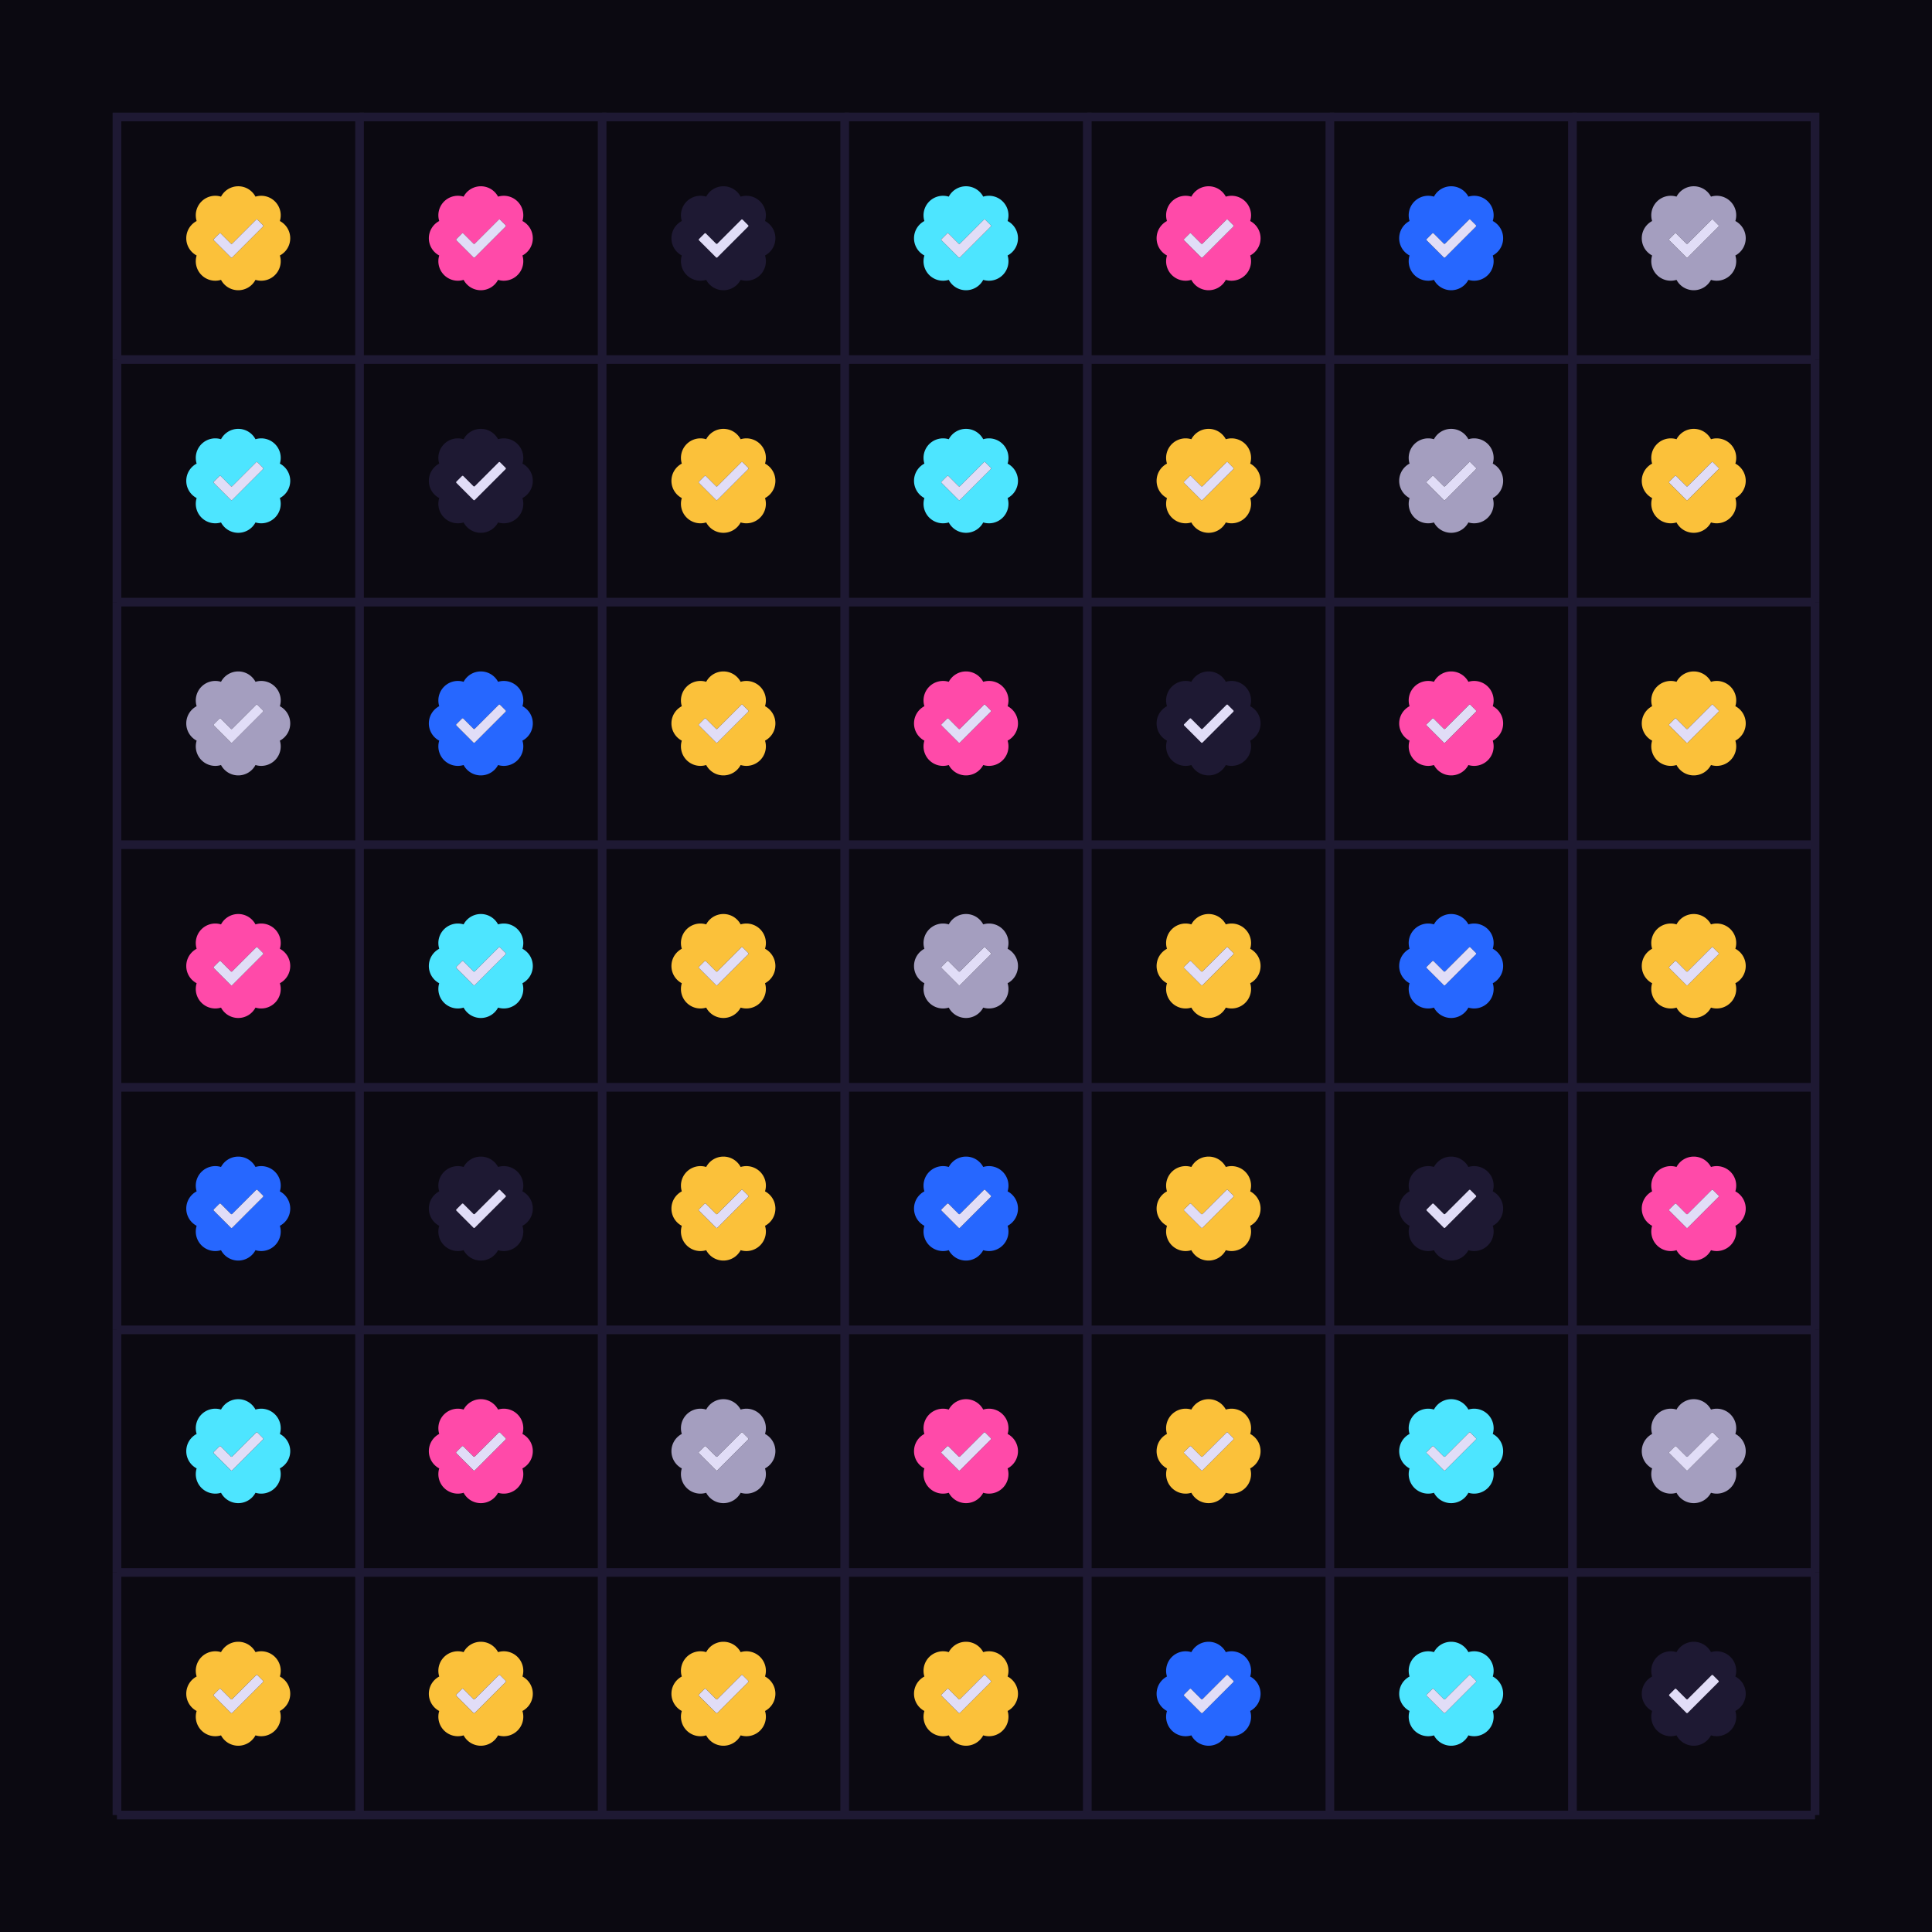 <svg xmlns="http://www.w3.org/2000/svg" width="446" height="446" fill="none" viewBox="0 0 446 446"><path fill="#0B0911" d="M0 0h446v446H0z"/><path fill="#FBC13A" fill-rule="evenodd" d="M51.022 45.395A4.499 4.499 0 0 1 55 43c1.726 0 3.223.971 3.978 2.395a4.499 4.499 0 0 1 4.507 1.12 4.499 4.499 0 0 1 1.12 4.507A4.499 4.499 0 0 1 67 55a4.499 4.499 0 0 1-2.395 3.978 4.499 4.499 0 0 1-1.12 4.507 4.499 4.499 0 0 1-4.507 1.12A4.499 4.499 0 0 1 55 67a4.499 4.499 0 0 1-3.978-2.395 4.499 4.499 0 0 1-4.507-1.12 4.499 4.499 0 0 1-1.12-4.507A4.499 4.499 0 0 1 43 55c0-1.726.971-3.223 2.395-3.978a4.499 4.499 0 0 1 1.12-4.507 4.499 4.499 0 0 1 4.507-1.12Zm9.693 6.594a.225.225 0 0 1 0 .318l-7.107 7.106a.225.225 0 0 1-.318 0l-3.924-3.924a.225.225 0 0 1 0-.318l1.273-1.273a.225.225 0 0 1 .318 0l2.333 2.333c.088.088.23.088.319 0l5.515-5.515a.225.225 0 0 1 .318 0l1.273 1.273Z" clip-rule="evenodd"/><path fill="#E1DDF7" d="M60.715 52.307a.225.225 0 0 0 0-.318l-1.273-1.273a.225.225 0 0 0-.318 0l-5.516 5.515a.225.225 0 0 1-.318 0l-2.333-2.333a.225.225 0 0 0-.318 0l-1.273 1.273a.225.225 0 0 0 0 .318l3.924 3.924c.088.088.23.088.319 0l7.106-7.106Z"/><path fill="#1E1933" d="M27 27v-1h-1v1h1Zm56 0h1v-1h-1v1Zm-56 1h56v-2H27v2Zm55-1v56h2V27h-2ZM28 83V27h-2v56h2Z" mask="url(#path-3-inside-2_6339_13642)"/><path fill="#FF4AA9" fill-rule="evenodd" d="M107.022 45.395A4.498 4.498 0 0 1 111 43c1.726 0 3.223.971 3.978 2.395a4.498 4.498 0 0 1 4.507 1.12 4.498 4.498 0 0 1 1.12 4.507A4.499 4.499 0 0 1 123 55a4.499 4.499 0 0 1-2.395 3.978 4.498 4.498 0 0 1-1.12 4.507 4.499 4.499 0 0 1-4.507 1.12A4.498 4.498 0 0 1 111 67a4.498 4.498 0 0 1-3.978-2.395 4.499 4.499 0 0 1-4.507-1.12 4.498 4.498 0 0 1-1.12-4.507A4.5 4.5 0 0 1 99 55a4.5 4.5 0 0 1 2.395-3.978 4.498 4.498 0 0 1 1.12-4.507 4.499 4.499 0 0 1 4.507-1.12Zm9.693 6.594a.225.225 0 0 1 0 .318l-7.106 7.106a.226.226 0 0 1-.319 0l-3.924-3.924a.225.225 0 0 1 0-.318l1.273-1.273a.225.225 0 0 1 .318 0l2.333 2.333a.226.226 0 0 0 .319 0l5.515-5.515a.225.225 0 0 1 .318 0l1.273 1.273Z" clip-rule="evenodd"/><path fill="#E1DDF7" d="M116.715 52.307a.225.225 0 0 0 0-.318l-1.273-1.273a.225.225 0 0 0-.318 0l-5.515 5.515a.226.226 0 0 1-.319 0l-2.333-2.333a.225.225 0 0 0-.318 0l-1.273 1.273a.225.225 0 0 0 0 .318l3.924 3.924a.226.226 0 0 0 .319 0l7.106-7.106Z"/><path fill="#1E1933" d="M139 27h1v-1h-1v1Zm-56 1h56v-2H83v2Zm55-1v56h2V27h-2Z" mask="url(#path-6-inside-3_6339_13642)"/><path fill="#1E1933" fill-rule="evenodd" d="M163.022 45.395A4.498 4.498 0 0 1 167 43c1.726 0 3.223.971 3.978 2.395a4.498 4.498 0 0 1 4.507 1.12 4.498 4.498 0 0 1 1.12 4.507A4.499 4.499 0 0 1 179 55a4.499 4.499 0 0 1-2.395 3.978 4.498 4.498 0 0 1-1.12 4.507 4.499 4.499 0 0 1-4.507 1.12A4.498 4.498 0 0 1 167 67a4.498 4.498 0 0 1-3.978-2.395 4.499 4.499 0 0 1-4.507-1.12 4.498 4.498 0 0 1-1.12-4.507A4.499 4.499 0 0 1 155 55c0-1.726.971-3.223 2.395-3.978a4.498 4.498 0 0 1 1.12-4.507 4.499 4.499 0 0 1 4.507-1.12Zm9.693 6.594a.225.225 0 0 1 0 .318l-7.106 7.106a.226.226 0 0 1-.319 0l-3.924-3.924a.225.225 0 0 1 0-.318l1.273-1.273a.225.225 0 0 1 .318 0l2.333 2.333a.226.226 0 0 0 .319 0l5.515-5.515a.225.225 0 0 1 .318 0l1.273 1.273Z" clip-rule="evenodd"/><path fill="#E1DDF7" d="M172.715 52.307a.225.225 0 0 0 0-.318l-1.273-1.273a.225.225 0 0 0-.318 0l-5.515 5.515a.226.226 0 0 1-.319 0l-2.333-2.333a.225.225 0 0 0-.318 0l-1.273 1.273a.225.225 0 0 0 0 .318l3.924 3.924a.226.226 0 0 0 .319 0l7.106-7.106Z"/><path fill="#1E1933" d="M195 27h1v-1h-1v1Zm-56 1h56v-2h-56v2Zm55-1v56h2V27h-2Z" mask="url(#path-9-inside-4_6339_13642)"/><path fill="#4DE5FF" fill-rule="evenodd" d="M219.022 45.395A4.498 4.498 0 0 1 223 43c1.726 0 3.223.971 3.978 2.395a4.498 4.498 0 0 1 4.507 1.12 4.498 4.498 0 0 1 1.12 4.507A4.499 4.499 0 0 1 235 55a4.499 4.499 0 0 1-2.395 3.978 4.498 4.498 0 0 1-1.12 4.507 4.499 4.499 0 0 1-4.507 1.12A4.498 4.498 0 0 1 223 67a4.498 4.498 0 0 1-3.978-2.395 4.499 4.499 0 0 1-4.507-1.12 4.498 4.498 0 0 1-1.12-4.507A4.499 4.499 0 0 1 211 55c0-1.726.971-3.223 2.395-3.978a4.498 4.498 0 0 1 1.12-4.507 4.499 4.499 0 0 1 4.507-1.12Zm9.693 6.594a.225.225 0 0 1 0 .318l-7.106 7.106a.226.226 0 0 1-.319 0l-3.924-3.924a.225.225 0 0 1 0-.318l1.273-1.273a.225.225 0 0 1 .318 0l2.333 2.333a.226.226 0 0 0 .319 0l5.515-5.515a.225.225 0 0 1 .318 0l1.273 1.273Z" clip-rule="evenodd"/><path fill="#E1DDF7" d="M228.715 52.307a.225.225 0 0 0 0-.318l-1.273-1.273a.225.225 0 0 0-.318 0l-5.515 5.515a.226.226 0 0 1-.319 0l-2.333-2.333a.225.225 0 0 0-.318 0l-1.273 1.273a.225.225 0 0 0 0 .318l3.924 3.924a.226.226 0 0 0 .319 0l7.106-7.106Z"/><path fill="#1E1933" d="M251 27h1v-1h-1v1Zm-56 1h56v-2h-56v2Zm55-1v56h2V27h-2Z" mask="url(#path-12-inside-5_6339_13642)"/><path fill="#FF4AA9" fill-rule="evenodd" d="M275.022 45.395A4.498 4.498 0 0 1 279 43c1.726 0 3.223.971 3.978 2.395a4.498 4.498 0 0 1 4.507 1.12 4.498 4.498 0 0 1 1.12 4.507A4.499 4.499 0 0 1 291 55a4.499 4.499 0 0 1-2.395 3.978 4.498 4.498 0 0 1-1.12 4.507 4.499 4.499 0 0 1-4.507 1.12A4.498 4.498 0 0 1 279 67a4.498 4.498 0 0 1-3.978-2.395 4.499 4.499 0 0 1-4.507-1.12 4.498 4.498 0 0 1-1.12-4.507A4.499 4.499 0 0 1 267 55c0-1.726.971-3.223 2.395-3.978a4.498 4.498 0 0 1 1.12-4.507 4.499 4.499 0 0 1 4.507-1.12Zm9.693 6.594a.225.225 0 0 1 0 .318l-7.106 7.106a.226.226 0 0 1-.319 0l-3.924-3.924a.225.225 0 0 1 0-.318l1.273-1.273a.225.225 0 0 1 .318 0l2.333 2.333a.226.226 0 0 0 .319 0l5.515-5.515a.225.225 0 0 1 .318 0l1.273 1.273Z" clip-rule="evenodd"/><path fill="#E1DDF7" d="M284.715 52.307a.225.225 0 0 0 0-.318l-1.273-1.273a.225.225 0 0 0-.318 0l-5.515 5.515a.226.226 0 0 1-.319 0l-2.333-2.333a.225.225 0 0 0-.318 0l-1.273 1.273a.225.225 0 0 0 0 .318l3.924 3.924a.226.226 0 0 0 .319 0l7.106-7.106Z"/><path fill="#1E1933" d="M307 27h1v-1h-1v1Zm-56 1h56v-2h-56v2Zm55-1v56h2V27h-2Z" mask="url(#path-15-inside-6_6339_13642)"/><path fill="#2667FF" fill-rule="evenodd" d="M331.022 45.395A4.498 4.498 0 0 1 335 43c1.726 0 3.223.971 3.978 2.395a4.498 4.498 0 0 1 4.507 1.12 4.498 4.498 0 0 1 1.12 4.507A4.499 4.499 0 0 1 347 55a4.499 4.499 0 0 1-2.395 3.978 4.498 4.498 0 0 1-1.12 4.507 4.499 4.499 0 0 1-4.507 1.12A4.498 4.498 0 0 1 335 67a4.498 4.498 0 0 1-3.978-2.395 4.499 4.499 0 0 1-4.507-1.12 4.498 4.498 0 0 1-1.12-4.507A4.499 4.499 0 0 1 323 55c0-1.726.971-3.223 2.395-3.978a4.498 4.498 0 0 1 1.12-4.507 4.499 4.499 0 0 1 4.507-1.12Zm9.693 6.594a.225.225 0 0 1 0 .318l-7.106 7.106a.226.226 0 0 1-.319 0l-3.924-3.924a.225.225 0 0 1 0-.318l1.273-1.273a.225.225 0 0 1 .318 0l2.333 2.333a.226.226 0 0 0 .319 0l5.515-5.515a.225.225 0 0 1 .318 0l1.273 1.273Z" clip-rule="evenodd"/><path fill="#E1DDF7" d="M340.715 52.307a.225.225 0 0 0 0-.318l-1.273-1.273a.225.225 0 0 0-.318 0l-5.515 5.515a.226.226 0 0 1-.319 0l-2.333-2.333a.225.225 0 0 0-.318 0l-1.273 1.273a.225.225 0 0 0 0 .318l3.924 3.924a.226.226 0 0 0 .319 0l7.106-7.106Z"/><path fill="#1E1933" d="M363 27h1v-1h-1v1Zm-56 1h56v-2h-56v2Zm55-1v56h2V27h-2Z" mask="url(#path-18-inside-7_6339_13642)"/><path fill="#A49EBF" fill-rule="evenodd" d="M387.022 45.395A4.498 4.498 0 0 1 391 43c1.726 0 3.223.971 3.978 2.395a4.498 4.498 0 0 1 4.507 1.12 4.498 4.498 0 0 1 1.12 4.507A4.499 4.499 0 0 1 403 55a4.499 4.499 0 0 1-2.395 3.978 4.498 4.498 0 0 1-1.12 4.507 4.499 4.499 0 0 1-4.507 1.12A4.498 4.498 0 0 1 391 67a4.498 4.498 0 0 1-3.978-2.395 4.499 4.499 0 0 1-4.507-1.12 4.498 4.498 0 0 1-1.12-4.507A4.499 4.499 0 0 1 379 55c0-1.726.971-3.223 2.395-3.978a4.498 4.498 0 0 1 1.12-4.507 4.499 4.499 0 0 1 4.507-1.12Zm9.693 6.594a.225.225 0 0 1 0 .318l-7.106 7.106a.226.226 0 0 1-.319 0l-3.924-3.924a.225.225 0 0 1 0-.318l1.273-1.273a.225.225 0 0 1 .318 0l2.333 2.333a.226.226 0 0 0 .319 0l5.515-5.515a.225.225 0 0 1 .318 0l1.273 1.273Z" clip-rule="evenodd"/><path fill="#E1DDF7" d="M396.715 52.307a.225.225 0 0 0 0-.318l-1.273-1.273a.225.225 0 0 0-.318 0l-5.515 5.515a.226.226 0 0 1-.319 0l-2.333-2.333a.225.225 0 0 0-.318 0l-1.273 1.273a.225.225 0 0 0 0 .318l3.924 3.924a.226.226 0 0 0 .319 0l7.106-7.106Z"/><path fill="#1E1933" d="M419 27h1v-1h-1v1Zm-56 1h56v-2h-56v2Zm55-1v56h2V27h-2Z" mask="url(#path-21-inside-8_6339_13642)"/><path fill="#1E1933" d="M419 82H27v2h392v-2Z" mask="url(#path-1-inside-1_6339_13642)"/><path fill="#4DE5FF" fill-rule="evenodd" d="M51.022 101.395A4.5 4.5 0 0 1 55 99a4.5 4.5 0 0 1 3.978 2.395 4.498 4.498 0 0 1 4.507 1.12 4.498 4.498 0 0 1 1.12 4.507A4.498 4.498 0 0 1 67 111a4.498 4.498 0 0 1-2.395 3.978 4.499 4.499 0 0 1-1.12 4.507 4.498 4.498 0 0 1-4.507 1.12A4.499 4.499 0 0 1 55 123a4.499 4.499 0 0 1-3.978-2.395 4.498 4.498 0 0 1-4.507-1.12 4.499 4.499 0 0 1-1.12-4.507A4.498 4.498 0 0 1 43 111c0-1.726.971-3.223 2.395-3.978a4.498 4.498 0 0 1 1.12-4.507 4.498 4.498 0 0 1 4.507-1.12Zm9.693 6.594a.225.225 0 0 1 0 .318l-7.107 7.106a.225.225 0 0 1-.318 0l-3.924-3.924a.225.225 0 0 1 0-.318l1.273-1.273a.225.225 0 0 1 .318 0l2.333 2.333c.088.088.23.088.319 0l5.515-5.515a.225.225 0 0 1 .318 0l1.273 1.273Z" clip-rule="evenodd"/><path fill="#E1DDF7" d="M60.715 108.307a.225.225 0 0 0 0-.318l-1.273-1.273a.225.225 0 0 0-.318 0l-5.516 5.515a.225.225 0 0 1-.318 0l-2.333-2.333a.225.225 0 0 0-.318 0l-1.273 1.273a.225.225 0 0 0 0 .318l3.924 3.924c.088.088.23.088.319 0l7.106-7.106Z"/><path fill="#1E1933" d="M82 83v56h2V83h-2Zm-54 56V83h-2v56h2Z" mask="url(#path-26-inside-10_6339_13642)"/><path fill="#1E1933" fill-rule="evenodd" d="M107.022 101.395A4.498 4.498 0 0 1 111 99c1.726 0 3.223.971 3.978 2.395a4.498 4.498 0 0 1 4.507 1.12 4.498 4.498 0 0 1 1.12 4.507A4.498 4.498 0 0 1 123 111a4.498 4.498 0 0 1-2.395 3.978 4.498 4.498 0 0 1-1.12 4.507 4.498 4.498 0 0 1-4.507 1.12A4.498 4.498 0 0 1 111 123a4.498 4.498 0 0 1-3.978-2.395 4.498 4.498 0 0 1-4.507-1.12 4.498 4.498 0 0 1-1.12-4.507A4.498 4.498 0 0 1 99 111c0-1.726.971-3.223 2.395-3.978a4.498 4.498 0 0 1 1.12-4.507 4.498 4.498 0 0 1 4.507-1.12Zm9.693 6.594a.225.225 0 0 1 0 .318l-7.106 7.106a.226.226 0 0 1-.319 0l-3.924-3.924a.225.225 0 0 1 0-.318l1.273-1.273a.225.225 0 0 1 .318 0l2.333 2.333a.226.226 0 0 0 .319 0l5.515-5.515a.225.225 0 0 1 .318 0l1.273 1.273Z" clip-rule="evenodd"/><path fill="#E1DDF7" d="M116.715 108.307a.225.225 0 0 0 0-.318l-1.273-1.273a.225.225 0 0 0-.318 0l-5.515 5.515a.226.226 0 0 1-.319 0l-2.333-2.333a.225.225 0 0 0-.318 0l-1.273 1.273a.225.225 0 0 0 0 .318l3.924 3.924a.226.226 0 0 0 .319 0l7.106-7.106Z"/><path fill="#1E1933" d="M138 83v56h2V83h-2Z" mask="url(#path-29-inside-11_6339_13642)"/><path fill="#FBC13A" fill-rule="evenodd" d="M163.022 101.395A4.498 4.498 0 0 1 167 99c1.726 0 3.223.971 3.978 2.395a4.498 4.498 0 0 1 4.507 1.12 4.498 4.498 0 0 1 1.12 4.507A4.498 4.498 0 0 1 179 111a4.498 4.498 0 0 1-2.395 3.978 4.498 4.498 0 0 1-1.12 4.507 4.498 4.498 0 0 1-4.507 1.12A4.498 4.498 0 0 1 167 123a4.498 4.498 0 0 1-3.978-2.395 4.498 4.498 0 0 1-4.507-1.12 4.498 4.498 0 0 1-1.12-4.507A4.498 4.498 0 0 1 155 111c0-1.726.971-3.223 2.395-3.978a4.498 4.498 0 0 1 1.12-4.507 4.498 4.498 0 0 1 4.507-1.12Zm9.693 6.594a.225.225 0 0 1 0 .318l-7.106 7.106a.226.226 0 0 1-.319 0l-3.924-3.924a.225.225 0 0 1 0-.318l1.273-1.273a.225.225 0 0 1 .318 0l2.333 2.333a.226.226 0 0 0 .319 0l5.515-5.515a.225.225 0 0 1 .318 0l1.273 1.273Z" clip-rule="evenodd"/><path fill="#E1DDF7" d="M172.715 108.307a.225.225 0 0 0 0-.318l-1.273-1.273a.225.225 0 0 0-.318 0l-5.515 5.515a.226.226 0 0 1-.319 0l-2.333-2.333a.225.225 0 0 0-.318 0l-1.273 1.273a.225.225 0 0 0 0 .318l3.924 3.924a.226.226 0 0 0 .319 0l7.106-7.106Z"/><path fill="#1E1933" d="M194 83v56h2V83h-2Z" mask="url(#path-32-inside-12_6339_13642)"/><path fill="#4DE5FF" fill-rule="evenodd" d="M219.022 101.395A4.498 4.498 0 0 1 223 99c1.726 0 3.223.971 3.978 2.395a4.498 4.498 0 0 1 4.507 1.12 4.498 4.498 0 0 1 1.12 4.507A4.498 4.498 0 0 1 235 111a4.498 4.498 0 0 1-2.395 3.978 4.498 4.498 0 0 1-1.12 4.507 4.498 4.498 0 0 1-4.507 1.12A4.498 4.498 0 0 1 223 123a4.498 4.498 0 0 1-3.978-2.395 4.498 4.498 0 0 1-4.507-1.12 4.498 4.498 0 0 1-1.12-4.507A4.498 4.498 0 0 1 211 111c0-1.726.971-3.223 2.395-3.978a4.498 4.498 0 0 1 1.12-4.507 4.498 4.498 0 0 1 4.507-1.12Zm9.693 6.594a.225.225 0 0 1 0 .318l-7.106 7.106a.226.226 0 0 1-.319 0l-3.924-3.924a.225.225 0 0 1 0-.318l1.273-1.273a.225.225 0 0 1 .318 0l2.333 2.333a.226.226 0 0 0 .319 0l5.515-5.515a.225.225 0 0 1 .318 0l1.273 1.273Z" clip-rule="evenodd"/><path fill="#E1DDF7" d="M228.715 108.307a.225.225 0 0 0 0-.318l-1.273-1.273a.225.225 0 0 0-.318 0l-5.515 5.515a.226.226 0 0 1-.319 0l-2.333-2.333a.225.225 0 0 0-.318 0l-1.273 1.273a.225.225 0 0 0 0 .318l3.924 3.924a.226.226 0 0 0 .319 0l7.106-7.106Z"/><path fill="#1E1933" d="M250 83v56h2V83h-2Z" mask="url(#path-35-inside-13_6339_13642)"/><path fill="#FBC13A" fill-rule="evenodd" d="M275.022 101.395A4.498 4.498 0 0 1 279 99c1.726 0 3.223.971 3.978 2.395a4.498 4.498 0 0 1 4.507 1.12 4.498 4.498 0 0 1 1.12 4.507A4.498 4.498 0 0 1 291 111a4.498 4.498 0 0 1-2.395 3.978 4.498 4.498 0 0 1-1.12 4.507 4.498 4.498 0 0 1-4.507 1.12A4.498 4.498 0 0 1 279 123a4.498 4.498 0 0 1-3.978-2.395 4.498 4.498 0 0 1-4.507-1.12 4.498 4.498 0 0 1-1.12-4.507A4.498 4.498 0 0 1 267 111c0-1.726.971-3.223 2.395-3.978a4.498 4.498 0 0 1 1.12-4.507 4.498 4.498 0 0 1 4.507-1.12Zm9.693 6.594a.225.225 0 0 1 0 .318l-7.106 7.106a.226.226 0 0 1-.319 0l-3.924-3.924a.225.225 0 0 1 0-.318l1.273-1.273a.225.225 0 0 1 .318 0l2.333 2.333a.226.226 0 0 0 .319 0l5.515-5.515a.225.225 0 0 1 .318 0l1.273 1.273Z" clip-rule="evenodd"/><path fill="#E1DDF7" d="M284.715 108.307a.225.225 0 0 0 0-.318l-1.273-1.273a.225.225 0 0 0-.318 0l-5.515 5.515a.226.226 0 0 1-.319 0l-2.333-2.333a.225.225 0 0 0-.318 0l-1.273 1.273a.225.225 0 0 0 0 .318l3.924 3.924a.226.226 0 0 0 .319 0l7.106-7.106Z"/><path fill="#1E1933" d="M306 83v56h2V83h-2Z" mask="url(#path-38-inside-14_6339_13642)"/><path fill="#A49EBF" fill-rule="evenodd" d="M331.022 101.395A4.498 4.498 0 0 1 335 99c1.726 0 3.223.971 3.978 2.395a4.498 4.498 0 0 1 4.507 1.12 4.498 4.498 0 0 1 1.12 4.507A4.498 4.498 0 0 1 347 111a4.498 4.498 0 0 1-2.395 3.978 4.498 4.498 0 0 1-1.12 4.507 4.498 4.498 0 0 1-4.507 1.12A4.498 4.498 0 0 1 335 123a4.498 4.498 0 0 1-3.978-2.395 4.498 4.498 0 0 1-4.507-1.12 4.498 4.498 0 0 1-1.12-4.507A4.498 4.498 0 0 1 323 111c0-1.726.971-3.223 2.395-3.978a4.498 4.498 0 0 1 1.12-4.507 4.498 4.498 0 0 1 4.507-1.12Zm9.693 6.594a.225.225 0 0 1 0 .318l-7.106 7.106a.226.226 0 0 1-.319 0l-3.924-3.924a.225.225 0 0 1 0-.318l1.273-1.273a.225.225 0 0 1 .318 0l2.333 2.333a.226.226 0 0 0 .319 0l5.515-5.515a.225.225 0 0 1 .318 0l1.273 1.273Z" clip-rule="evenodd"/><path fill="#E1DDF7" d="M340.715 108.307a.225.225 0 0 0 0-.318l-1.273-1.273a.225.225 0 0 0-.318 0l-5.515 5.515a.226.226 0 0 1-.319 0l-2.333-2.333a.225.225 0 0 0-.318 0l-1.273 1.273a.225.225 0 0 0 0 .318l3.924 3.924a.226.226 0 0 0 .319 0l7.106-7.106Z"/><path fill="#1E1933" d="M362 83v56h2V83h-2Z" mask="url(#path-41-inside-15_6339_13642)"/><path fill="#FBC13A" fill-rule="evenodd" d="M387.022 101.395A4.498 4.498 0 0 1 391 99c1.726 0 3.223.971 3.978 2.395a4.498 4.498 0 0 1 4.507 1.12 4.498 4.498 0 0 1 1.12 4.507A4.498 4.498 0 0 1 403 111a4.498 4.498 0 0 1-2.395 3.978 4.498 4.498 0 0 1-1.12 4.507 4.498 4.498 0 0 1-4.507 1.12A4.498 4.498 0 0 1 391 123a4.498 4.498 0 0 1-3.978-2.395 4.498 4.498 0 0 1-4.507-1.12 4.498 4.498 0 0 1-1.12-4.507A4.498 4.498 0 0 1 379 111c0-1.726.971-3.223 2.395-3.978a4.498 4.498 0 0 1 1.12-4.507 4.498 4.498 0 0 1 4.507-1.12Zm9.693 6.594a.225.225 0 0 1 0 .318l-7.106 7.106a.226.226 0 0 1-.319 0l-3.924-3.924a.225.225 0 0 1 0-.318l1.273-1.273a.225.225 0 0 1 .318 0l2.333 2.333a.226.226 0 0 0 .319 0l5.515-5.515a.225.225 0 0 1 .318 0l1.273 1.273Z" clip-rule="evenodd"/><path fill="#E1DDF7" d="M396.715 108.307a.225.225 0 0 0 0-.318l-1.273-1.273a.225.225 0 0 0-.318 0l-5.515 5.515a.226.226 0 0 1-.319 0l-2.333-2.333a.225.225 0 0 0-.318 0l-1.273 1.273a.225.225 0 0 0 0 .318l3.924 3.924a.226.226 0 0 0 .319 0l7.106-7.106Z"/><path fill="#1E1933" d="M418 83v56h2V83h-2Z" mask="url(#path-44-inside-16_6339_13642)"/><path fill="#1E1933" d="M419 138H27v2h392v-2Z" mask="url(#path-24-inside-9_6339_13642)"/><path fill="#A49EBF" fill-rule="evenodd" d="M51.022 157.395A4.499 4.499 0 0 1 55 155c1.726 0 3.223.971 3.978 2.395a4.498 4.498 0 0 1 4.507 1.12 4.498 4.498 0 0 1 1.12 4.507A4.498 4.498 0 0 1 67 167a4.498 4.498 0 0 1-2.395 3.978 4.499 4.499 0 0 1-1.12 4.507 4.498 4.498 0 0 1-4.507 1.12A4.499 4.499 0 0 1 55 179a4.499 4.499 0 0 1-3.978-2.395 4.498 4.498 0 0 1-4.507-1.12 4.499 4.499 0 0 1-1.12-4.507A4.498 4.498 0 0 1 43 167c0-1.726.971-3.223 2.395-3.978a4.498 4.498 0 0 1 1.12-4.507 4.498 4.498 0 0 1 4.507-1.12Zm9.693 6.594a.225.225 0 0 1 0 .318l-7.107 7.106a.225.225 0 0 1-.318 0l-3.924-3.924a.225.225 0 0 1 0-.318l1.273-1.273a.225.225 0 0 1 .318 0l2.333 2.333c.088.088.23.088.319 0l5.515-5.515a.225.225 0 0 1 .318 0l1.273 1.273Z" clip-rule="evenodd"/><path fill="#E1DDF7" d="M60.715 164.307a.225.225 0 0 0 0-.318l-1.273-1.273a.225.225 0 0 0-.318 0l-5.516 5.515a.225.225 0 0 1-.318 0l-2.333-2.333a.225.225 0 0 0-.318 0l-1.273 1.273a.225.225 0 0 0 0 .318l3.924 3.924c.088.088.23.088.319 0l7.106-7.106Z"/><path fill="#1E1933" d="M82 139v56h2v-56h-2Zm-54 56v-56h-2v56h2Z" mask="url(#path-49-inside-18_6339_13642)"/><path fill="#2667FF" fill-rule="evenodd" d="M107.022 157.395A4.498 4.498 0 0 1 111 155c1.726 0 3.223.971 3.978 2.395a4.498 4.498 0 0 1 4.507 1.12 4.498 4.498 0 0 1 1.12 4.507A4.498 4.498 0 0 1 123 167a4.498 4.498 0 0 1-2.395 3.978 4.498 4.498 0 0 1-1.12 4.507 4.498 4.498 0 0 1-4.507 1.12A4.498 4.498 0 0 1 111 179a4.498 4.498 0 0 1-3.978-2.395 4.498 4.498 0 0 1-4.507-1.12 4.498 4.498 0 0 1-1.12-4.507A4.498 4.498 0 0 1 99 167c0-1.726.971-3.223 2.395-3.978a4.498 4.498 0 0 1 1.12-4.507 4.498 4.498 0 0 1 4.507-1.12Zm9.693 6.594a.225.225 0 0 1 0 .318l-7.106 7.106a.226.226 0 0 1-.319 0l-3.924-3.924a.225.225 0 0 1 0-.318l1.273-1.273a.225.225 0 0 1 .318 0l2.333 2.333a.226.226 0 0 0 .319 0l5.515-5.515a.225.225 0 0 1 .318 0l1.273 1.273Z" clip-rule="evenodd"/><path fill="#E1DDF7" d="M116.715 164.307a.225.225 0 0 0 0-.318l-1.273-1.273a.225.225 0 0 0-.318 0l-5.515 5.515a.226.226 0 0 1-.319 0l-2.333-2.333a.225.225 0 0 0-.318 0l-1.273 1.273a.225.225 0 0 0 0 .318l3.924 3.924a.226.226 0 0 0 .319 0l7.106-7.106Z"/><path fill="#1E1933" d="M138 139v56h2v-56h-2Z" mask="url(#path-52-inside-19_6339_13642)"/><path fill="#FBC13A" fill-rule="evenodd" d="M163.022 157.395A4.498 4.498 0 0 1 167 155c1.726 0 3.223.971 3.978 2.395a4.498 4.498 0 0 1 4.507 1.12 4.498 4.498 0 0 1 1.12 4.507A4.498 4.498 0 0 1 179 167a4.498 4.498 0 0 1-2.395 3.978 4.498 4.498 0 0 1-1.12 4.507 4.498 4.498 0 0 1-4.507 1.12A4.498 4.498 0 0 1 167 179a4.498 4.498 0 0 1-3.978-2.395 4.498 4.498 0 0 1-4.507-1.12 4.498 4.498 0 0 1-1.12-4.507A4.498 4.498 0 0 1 155 167c0-1.726.971-3.223 2.395-3.978a4.498 4.498 0 0 1 1.12-4.507 4.498 4.498 0 0 1 4.507-1.12Zm9.693 6.594a.225.225 0 0 1 0 .318l-7.106 7.106a.226.226 0 0 1-.319 0l-3.924-3.924a.225.225 0 0 1 0-.318l1.273-1.273a.225.225 0 0 1 .318 0l2.333 2.333a.226.226 0 0 0 .319 0l5.515-5.515a.225.225 0 0 1 .318 0l1.273 1.273Z" clip-rule="evenodd"/><path fill="#E1DDF7" d="M172.715 164.307a.225.225 0 0 0 0-.318l-1.273-1.273a.225.225 0 0 0-.318 0l-5.515 5.515a.226.226 0 0 1-.319 0l-2.333-2.333a.225.225 0 0 0-.318 0l-1.273 1.273a.225.225 0 0 0 0 .318l3.924 3.924a.226.226 0 0 0 .319 0l7.106-7.106Z"/><path fill="#1E1933" d="M194 139v56h2v-56h-2Z" mask="url(#path-55-inside-20_6339_13642)"/><path fill="#FF4AA9" fill-rule="evenodd" d="M219.022 157.395A4.498 4.498 0 0 1 223 155c1.726 0 3.223.971 3.978 2.395a4.498 4.498 0 0 1 4.507 1.12 4.498 4.498 0 0 1 1.12 4.507A4.498 4.498 0 0 1 235 167a4.498 4.498 0 0 1-2.395 3.978 4.498 4.498 0 0 1-1.12 4.507 4.498 4.498 0 0 1-4.507 1.12A4.498 4.498 0 0 1 223 179a4.498 4.498 0 0 1-3.978-2.395 4.498 4.498 0 0 1-4.507-1.12 4.498 4.498 0 0 1-1.12-4.507A4.498 4.498 0 0 1 211 167c0-1.726.971-3.223 2.395-3.978a4.498 4.498 0 0 1 1.12-4.507 4.498 4.498 0 0 1 4.507-1.12Zm9.693 6.594a.225.225 0 0 1 0 .318l-7.106 7.106a.226.226 0 0 1-.319 0l-3.924-3.924a.225.225 0 0 1 0-.318l1.273-1.273a.225.225 0 0 1 .318 0l2.333 2.333a.226.226 0 0 0 .319 0l5.515-5.515a.225.225 0 0 1 .318 0l1.273 1.273Z" clip-rule="evenodd"/><path fill="#E1DDF7" d="M228.715 164.307a.225.225 0 0 0 0-.318l-1.273-1.273a.225.225 0 0 0-.318 0l-5.515 5.515a.226.226 0 0 1-.319 0l-2.333-2.333a.225.225 0 0 0-.318 0l-1.273 1.273a.225.225 0 0 0 0 .318l3.924 3.924a.226.226 0 0 0 .319 0l7.106-7.106Z"/><path fill="#1E1933" d="M250 139v56h2v-56h-2Z" mask="url(#path-58-inside-21_6339_13642)"/><path fill="#1E1933" fill-rule="evenodd" d="M275.022 157.395A4.498 4.498 0 0 1 279 155c1.726 0 3.223.971 3.978 2.395a4.498 4.498 0 0 1 4.507 1.12 4.498 4.498 0 0 1 1.12 4.507A4.498 4.498 0 0 1 291 167a4.498 4.498 0 0 1-2.395 3.978 4.498 4.498 0 0 1-1.12 4.507 4.498 4.498 0 0 1-4.507 1.12A4.498 4.498 0 0 1 279 179a4.498 4.498 0 0 1-3.978-2.395 4.498 4.498 0 0 1-4.507-1.12 4.498 4.498 0 0 1-1.12-4.507A4.498 4.498 0 0 1 267 167c0-1.726.971-3.223 2.395-3.978a4.498 4.498 0 0 1 1.12-4.507 4.498 4.498 0 0 1 4.507-1.12Zm9.693 6.594a.225.225 0 0 1 0 .318l-7.106 7.106a.226.226 0 0 1-.319 0l-3.924-3.924a.225.225 0 0 1 0-.318l1.273-1.273a.225.225 0 0 1 .318 0l2.333 2.333a.226.226 0 0 0 .319 0l5.515-5.515a.225.225 0 0 1 .318 0l1.273 1.273Z" clip-rule="evenodd"/><path fill="#E1DDF7" d="M284.715 164.307a.225.225 0 0 0 0-.318l-1.273-1.273a.225.225 0 0 0-.318 0l-5.515 5.515a.226.226 0 0 1-.319 0l-2.333-2.333a.225.225 0 0 0-.318 0l-1.273 1.273a.225.225 0 0 0 0 .318l3.924 3.924a.226.226 0 0 0 .319 0l7.106-7.106Z"/><path fill="#1E1933" d="M306 139v56h2v-56h-2Z" mask="url(#path-61-inside-22_6339_13642)"/><path fill="#FF4AA9" fill-rule="evenodd" d="M331.022 157.395A4.498 4.498 0 0 1 335 155c1.726 0 3.223.971 3.978 2.395a4.498 4.498 0 0 1 4.507 1.12 4.498 4.498 0 0 1 1.12 4.507A4.498 4.498 0 0 1 347 167a4.498 4.498 0 0 1-2.395 3.978 4.498 4.498 0 0 1-1.12 4.507 4.498 4.498 0 0 1-4.507 1.12A4.498 4.498 0 0 1 335 179a4.498 4.498 0 0 1-3.978-2.395 4.498 4.498 0 0 1-4.507-1.12 4.498 4.498 0 0 1-1.12-4.507A4.498 4.498 0 0 1 323 167c0-1.726.971-3.223 2.395-3.978a4.498 4.498 0 0 1 1.12-4.507 4.498 4.498 0 0 1 4.507-1.12Zm9.693 6.594a.225.225 0 0 1 0 .318l-7.106 7.106a.226.226 0 0 1-.319 0l-3.924-3.924a.225.225 0 0 1 0-.318l1.273-1.273a.225.225 0 0 1 .318 0l2.333 2.333a.226.226 0 0 0 .319 0l5.515-5.515a.225.225 0 0 1 .318 0l1.273 1.273Z" clip-rule="evenodd"/><path fill="#E1DDF7" d="M340.715 164.307a.225.225 0 0 0 0-.318l-1.273-1.273a.225.225 0 0 0-.318 0l-5.515 5.515a.226.226 0 0 1-.319 0l-2.333-2.333a.225.225 0 0 0-.318 0l-1.273 1.273a.225.225 0 0 0 0 .318l3.924 3.924a.226.226 0 0 0 .319 0l7.106-7.106Z"/><path fill="#1E1933" d="M362 139v56h2v-56h-2Z" mask="url(#path-64-inside-23_6339_13642)"/><path fill="#FBC13A" fill-rule="evenodd" d="M387.022 157.395A4.498 4.498 0 0 1 391 155c1.726 0 3.223.971 3.978 2.395a4.498 4.498 0 0 1 4.507 1.12 4.498 4.498 0 0 1 1.12 4.507A4.498 4.498 0 0 1 403 167a4.498 4.498 0 0 1-2.395 3.978 4.498 4.498 0 0 1-1.12 4.507 4.498 4.498 0 0 1-4.507 1.12A4.498 4.498 0 0 1 391 179a4.498 4.498 0 0 1-3.978-2.395 4.498 4.498 0 0 1-4.507-1.12 4.498 4.498 0 0 1-1.12-4.507A4.498 4.498 0 0 1 379 167c0-1.726.971-3.223 2.395-3.978a4.498 4.498 0 0 1 1.12-4.507 4.498 4.498 0 0 1 4.507-1.12Zm9.693 6.594a.225.225 0 0 1 0 .318l-7.106 7.106a.226.226 0 0 1-.319 0l-3.924-3.924a.225.225 0 0 1 0-.318l1.273-1.273a.225.225 0 0 1 .318 0l2.333 2.333a.226.226 0 0 0 .319 0l5.515-5.515a.225.225 0 0 1 .318 0l1.273 1.273Z" clip-rule="evenodd"/><path fill="#E1DDF7" d="M396.715 164.307a.225.225 0 0 0 0-.318l-1.273-1.273a.225.225 0 0 0-.318 0l-5.515 5.515a.226.226 0 0 1-.319 0l-2.333-2.333a.225.225 0 0 0-.318 0l-1.273 1.273a.225.225 0 0 0 0 .318l3.924 3.924a.226.226 0 0 0 .319 0l7.106-7.106Z"/><path fill="#1E1933" d="M418 139v56h2v-56h-2Z" mask="url(#path-67-inside-24_6339_13642)"/><path fill="#1E1933" d="M419 194H27v2h392v-2Z" mask="url(#path-47-inside-17_6339_13642)"/><path fill="#FF4AA9" fill-rule="evenodd" d="M51.022 213.395A4.499 4.499 0 0 1 55 211c1.726 0 3.223.971 3.978 2.395a4.498 4.498 0 0 1 4.507 1.12 4.498 4.498 0 0 1 1.12 4.507A4.498 4.498 0 0 1 67 223a4.498 4.498 0 0 1-2.395 3.978 4.499 4.499 0 0 1-1.12 4.507 4.498 4.498 0 0 1-4.507 1.12A4.499 4.499 0 0 1 55 235a4.499 4.499 0 0 1-3.978-2.395 4.498 4.498 0 0 1-4.507-1.12 4.499 4.499 0 0 1-1.12-4.507A4.498 4.498 0 0 1 43 223c0-1.726.971-3.223 2.395-3.978a4.498 4.498 0 0 1 1.12-4.507 4.498 4.498 0 0 1 4.507-1.12Zm9.693 6.594a.225.225 0 0 1 0 .318l-7.107 7.106a.225.225 0 0 1-.318 0l-3.924-3.924a.225.225 0 0 1 0-.318l1.273-1.273a.225.225 0 0 1 .318 0l2.333 2.333c.088.088.23.088.319 0l5.515-5.515a.225.225 0 0 1 .318 0l1.273 1.273Z" clip-rule="evenodd"/><path fill="#E1DDF7" d="M60.715 220.307a.225.225 0 0 0 0-.318l-1.273-1.273a.225.225 0 0 0-.318 0l-5.516 5.515a.225.225 0 0 1-.318 0l-2.333-2.333a.225.225 0 0 0-.318 0l-1.273 1.273a.225.225 0 0 0 0 .318l3.924 3.924c.088.088.23.088.319 0l7.106-7.106Z"/><path fill="#1E1933" d="M82 195v56h2v-56h-2Zm-54 56v-56h-2v56h2Z" mask="url(#path-72-inside-26_6339_13642)"/><path fill="#4DE5FF" fill-rule="evenodd" d="M107.022 213.395A4.498 4.498 0 0 1 111 211c1.726 0 3.223.971 3.978 2.395a4.498 4.498 0 0 1 4.507 1.12 4.498 4.498 0 0 1 1.12 4.507A4.498 4.498 0 0 1 123 223a4.498 4.498 0 0 1-2.395 3.978 4.498 4.498 0 0 1-1.12 4.507 4.498 4.498 0 0 1-4.507 1.12A4.498 4.498 0 0 1 111 235a4.498 4.498 0 0 1-3.978-2.395 4.498 4.498 0 0 1-4.507-1.12 4.498 4.498 0 0 1-1.12-4.507A4.498 4.498 0 0 1 99 223c0-1.726.971-3.223 2.395-3.978a4.498 4.498 0 0 1 1.12-4.507 4.498 4.498 0 0 1 4.507-1.12Zm9.693 6.594a.225.225 0 0 1 0 .318l-7.106 7.106a.226.226 0 0 1-.319 0l-3.924-3.924a.225.225 0 0 1 0-.318l1.273-1.273a.225.225 0 0 1 .318 0l2.333 2.333a.226.226 0 0 0 .319 0l5.515-5.515a.225.225 0 0 1 .318 0l1.273 1.273Z" clip-rule="evenodd"/><path fill="#E1DDF7" d="M116.715 220.307a.225.225 0 0 0 0-.318l-1.273-1.273a.225.225 0 0 0-.318 0l-5.515 5.515a.226.226 0 0 1-.319 0l-2.333-2.333a.225.225 0 0 0-.318 0l-1.273 1.273a.225.225 0 0 0 0 .318l3.924 3.924a.226.226 0 0 0 .319 0l7.106-7.106Z"/><path fill="#1E1933" d="M138 195v56h2v-56h-2Z" mask="url(#path-75-inside-27_6339_13642)"/><path fill="#FBC13A" fill-rule="evenodd" d="M163.022 213.395A4.498 4.498 0 0 1 167 211c1.726 0 3.223.971 3.978 2.395a4.498 4.498 0 0 1 4.507 1.12 4.498 4.498 0 0 1 1.12 4.507A4.498 4.498 0 0 1 179 223a4.498 4.498 0 0 1-2.395 3.978 4.498 4.498 0 0 1-1.12 4.507 4.498 4.498 0 0 1-4.507 1.12A4.498 4.498 0 0 1 167 235a4.498 4.498 0 0 1-3.978-2.395 4.498 4.498 0 0 1-4.507-1.12 4.498 4.498 0 0 1-1.12-4.507A4.498 4.498 0 0 1 155 223c0-1.726.971-3.223 2.395-3.978a4.498 4.498 0 0 1 1.12-4.507 4.498 4.498 0 0 1 4.507-1.12Zm9.693 6.594a.225.225 0 0 1 0 .318l-7.106 7.106a.226.226 0 0 1-.319 0l-3.924-3.924a.225.225 0 0 1 0-.318l1.273-1.273a.225.225 0 0 1 .318 0l2.333 2.333a.226.226 0 0 0 .319 0l5.515-5.515a.225.225 0 0 1 .318 0l1.273 1.273Z" clip-rule="evenodd"/><path fill="#E1DDF7" d="M172.715 220.307a.225.225 0 0 0 0-.318l-1.273-1.273a.225.225 0 0 0-.318 0l-5.515 5.515a.226.226 0 0 1-.319 0l-2.333-2.333a.225.225 0 0 0-.318 0l-1.273 1.273a.225.225 0 0 0 0 .318l3.924 3.924a.226.226 0 0 0 .319 0l7.106-7.106Z"/><path fill="#1E1933" d="M194 195v56h2v-56h-2Z" mask="url(#path-78-inside-28_6339_13642)"/><path fill="#A49EBF" fill-rule="evenodd" d="M219.022 213.395A4.498 4.498 0 0 1 223 211c1.726 0 3.223.971 3.978 2.395a4.498 4.498 0 0 1 4.507 1.12 4.498 4.498 0 0 1 1.12 4.507A4.498 4.498 0 0 1 235 223a4.498 4.498 0 0 1-2.395 3.978 4.498 4.498 0 0 1-1.12 4.507 4.498 4.498 0 0 1-4.507 1.12A4.498 4.498 0 0 1 223 235a4.498 4.498 0 0 1-3.978-2.395 4.498 4.498 0 0 1-4.507-1.12 4.498 4.498 0 0 1-1.12-4.507A4.498 4.498 0 0 1 211 223c0-1.726.971-3.223 2.395-3.978a4.498 4.498 0 0 1 1.12-4.507 4.498 4.498 0 0 1 4.507-1.12Zm9.693 6.594a.225.225 0 0 1 0 .318l-7.106 7.106a.226.226 0 0 1-.319 0l-3.924-3.924a.225.225 0 0 1 0-.318l1.273-1.273a.225.225 0 0 1 .318 0l2.333 2.333a.226.226 0 0 0 .319 0l5.515-5.515a.225.225 0 0 1 .318 0l1.273 1.273Z" clip-rule="evenodd"/><path fill="#E1DDF7" d="M228.715 220.307a.225.225 0 0 0 0-.318l-1.273-1.273a.225.225 0 0 0-.318 0l-5.515 5.515a.226.226 0 0 1-.319 0l-2.333-2.333a.225.225 0 0 0-.318 0l-1.273 1.273a.225.225 0 0 0 0 .318l3.924 3.924a.226.226 0 0 0 .319 0l7.106-7.106Z"/><path fill="#1E1933" d="M250 195v56h2v-56h-2Z" mask="url(#path-81-inside-29_6339_13642)"/><path fill="#FBC13A" fill-rule="evenodd" d="M275.022 213.395A4.498 4.498 0 0 1 279 211c1.726 0 3.223.971 3.978 2.395a4.498 4.498 0 0 1 4.507 1.12 4.498 4.498 0 0 1 1.12 4.507A4.498 4.498 0 0 1 291 223a4.498 4.498 0 0 1-2.395 3.978 4.498 4.498 0 0 1-1.12 4.507 4.498 4.498 0 0 1-4.507 1.12A4.498 4.498 0 0 1 279 235a4.498 4.498 0 0 1-3.978-2.395 4.498 4.498 0 0 1-4.507-1.12 4.498 4.498 0 0 1-1.12-4.507A4.498 4.498 0 0 1 267 223c0-1.726.971-3.223 2.395-3.978a4.498 4.498 0 0 1 1.12-4.507 4.498 4.498 0 0 1 4.507-1.12Zm9.693 6.594a.225.225 0 0 1 0 .318l-7.106 7.106a.226.226 0 0 1-.319 0l-3.924-3.924a.225.225 0 0 1 0-.318l1.273-1.273a.225.225 0 0 1 .318 0l2.333 2.333a.226.226 0 0 0 .319 0l5.515-5.515a.225.225 0 0 1 .318 0l1.273 1.273Z" clip-rule="evenodd"/><path fill="#E1DDF7" d="M284.715 220.307a.225.225 0 0 0 0-.318l-1.273-1.273a.225.225 0 0 0-.318 0l-5.515 5.515a.226.226 0 0 1-.319 0l-2.333-2.333a.225.225 0 0 0-.318 0l-1.273 1.273a.225.225 0 0 0 0 .318l3.924 3.924a.226.226 0 0 0 .319 0l7.106-7.106Z"/><path fill="#1E1933" d="M306 195v56h2v-56h-2Z" mask="url(#path-84-inside-30_6339_13642)"/><path fill="#2667FF" fill-rule="evenodd" d="M331.022 213.395A4.498 4.498 0 0 1 335 211c1.726 0 3.223.971 3.978 2.395a4.498 4.498 0 0 1 4.507 1.12 4.498 4.498 0 0 1 1.12 4.507A4.498 4.498 0 0 1 347 223a4.498 4.498 0 0 1-2.395 3.978 4.498 4.498 0 0 1-1.12 4.507 4.498 4.498 0 0 1-4.507 1.12A4.498 4.498 0 0 1 335 235a4.498 4.498 0 0 1-3.978-2.395 4.498 4.498 0 0 1-4.507-1.12 4.498 4.498 0 0 1-1.12-4.507A4.498 4.498 0 0 1 323 223c0-1.726.971-3.223 2.395-3.978a4.498 4.498 0 0 1 1.12-4.507 4.498 4.498 0 0 1 4.507-1.12Zm9.693 6.594a.225.225 0 0 1 0 .318l-7.106 7.106a.226.226 0 0 1-.319 0l-3.924-3.924a.225.225 0 0 1 0-.318l1.273-1.273a.225.225 0 0 1 .318 0l2.333 2.333a.226.226 0 0 0 .319 0l5.515-5.515a.225.225 0 0 1 .318 0l1.273 1.273Z" clip-rule="evenodd"/><path fill="#E1DDF7" d="M340.715 220.307a.225.225 0 0 0 0-.318l-1.273-1.273a.225.225 0 0 0-.318 0l-5.515 5.515a.226.226 0 0 1-.319 0l-2.333-2.333a.225.225 0 0 0-.318 0l-1.273 1.273a.225.225 0 0 0 0 .318l3.924 3.924a.226.226 0 0 0 .319 0l7.106-7.106Z"/><path fill="#1E1933" d="M362 195v56h2v-56h-2Z" mask="url(#path-87-inside-31_6339_13642)"/><path fill="#FBC13A" fill-rule="evenodd" d="M387.022 213.395A4.498 4.498 0 0 1 391 211c1.726 0 3.223.971 3.978 2.395a4.498 4.498 0 0 1 4.507 1.12 4.498 4.498 0 0 1 1.12 4.507A4.498 4.498 0 0 1 403 223a4.498 4.498 0 0 1-2.395 3.978 4.498 4.498 0 0 1-1.12 4.507 4.498 4.498 0 0 1-4.507 1.12A4.498 4.498 0 0 1 391 235a4.498 4.498 0 0 1-3.978-2.395 4.498 4.498 0 0 1-4.507-1.12 4.498 4.498 0 0 1-1.12-4.507A4.498 4.498 0 0 1 379 223c0-1.726.971-3.223 2.395-3.978a4.498 4.498 0 0 1 1.12-4.507 4.498 4.498 0 0 1 4.507-1.12Zm9.693 6.594a.225.225 0 0 1 0 .318l-7.106 7.106a.226.226 0 0 1-.319 0l-3.924-3.924a.225.225 0 0 1 0-.318l1.273-1.273a.225.225 0 0 1 .318 0l2.333 2.333a.226.226 0 0 0 .319 0l5.515-5.515a.225.225 0 0 1 .318 0l1.273 1.273Z" clip-rule="evenodd"/><path fill="#E1DDF7" d="M396.715 220.307a.225.225 0 0 0 0-.318l-1.273-1.273a.225.225 0 0 0-.318 0l-5.515 5.515a.226.226 0 0 1-.319 0l-2.333-2.333a.225.225 0 0 0-.318 0l-1.273 1.273a.225.225 0 0 0 0 .318l3.924 3.924a.226.226 0 0 0 .319 0l7.106-7.106Z"/><path fill="#1E1933" d="M418 195v56h2v-56h-2Z" mask="url(#path-90-inside-32_6339_13642)"/><path fill="#1E1933" d="M419 250H27v2h392v-2Z" mask="url(#path-70-inside-25_6339_13642)"/><path fill="#2667FF" fill-rule="evenodd" d="M51.022 269.395A4.499 4.499 0 0 1 55 267c1.726 0 3.223.971 3.978 2.395a4.498 4.498 0 0 1 4.507 1.12 4.498 4.498 0 0 1 1.12 4.507A4.498 4.498 0 0 1 67 279a4.498 4.498 0 0 1-2.395 3.978 4.499 4.499 0 0 1-1.12 4.507 4.498 4.498 0 0 1-4.507 1.12A4.499 4.499 0 0 1 55 291a4.499 4.499 0 0 1-3.978-2.395 4.498 4.498 0 0 1-4.507-1.12 4.499 4.499 0 0 1-1.12-4.507A4.498 4.498 0 0 1 43 279c0-1.726.971-3.223 2.395-3.978a4.498 4.498 0 0 1 1.12-4.507 4.498 4.498 0 0 1 4.507-1.12Zm9.693 6.594a.225.225 0 0 1 0 .318l-7.107 7.106a.225.225 0 0 1-.318 0l-3.924-3.924a.225.225 0 0 1 0-.318l1.273-1.273a.225.225 0 0 1 .318 0l2.333 2.333c.088.088.23.088.319 0l5.515-5.515a.225.225 0 0 1 .318 0l1.273 1.273Z" clip-rule="evenodd"/><path fill="#E1DDF7" d="M60.715 276.307a.225.225 0 0 0 0-.318l-1.273-1.273a.225.225 0 0 0-.318 0l-5.516 5.515a.225.225 0 0 1-.318 0l-2.333-2.333a.225.225 0 0 0-.318 0l-1.273 1.273a.225.225 0 0 0 0 .318l3.924 3.924c.088.088.23.088.319 0l7.106-7.106Z"/><path fill="#1E1933" d="M82 251v56h2v-56h-2Zm-54 56v-56h-2v56h2Z" mask="url(#path-95-inside-34_6339_13642)"/><path fill="#1E1933" fill-rule="evenodd" d="M107.022 269.395A4.498 4.498 0 0 1 111 267c1.726 0 3.223.971 3.978 2.395a4.498 4.498 0 0 1 4.507 1.12 4.498 4.498 0 0 1 1.12 4.507A4.498 4.498 0 0 1 123 279a4.498 4.498 0 0 1-2.395 3.978 4.498 4.498 0 0 1-1.12 4.507 4.498 4.498 0 0 1-4.507 1.12A4.498 4.498 0 0 1 111 291a4.498 4.498 0 0 1-3.978-2.395 4.498 4.498 0 0 1-4.507-1.12 4.498 4.498 0 0 1-1.12-4.507A4.498 4.498 0 0 1 99 279c0-1.726.971-3.223 2.395-3.978a4.498 4.498 0 0 1 1.12-4.507 4.498 4.498 0 0 1 4.507-1.12Zm9.693 6.594a.225.225 0 0 1 0 .318l-7.106 7.106a.226.226 0 0 1-.319 0l-3.924-3.924a.225.225 0 0 1 0-.318l1.273-1.273a.225.225 0 0 1 .318 0l2.333 2.333a.226.226 0 0 0 .319 0l5.515-5.515a.225.225 0 0 1 .318 0l1.273 1.273Z" clip-rule="evenodd"/><path fill="#E1DDF7" d="M116.715 276.307a.225.225 0 0 0 0-.318l-1.273-1.273a.225.225 0 0 0-.318 0l-5.515 5.515a.226.226 0 0 1-.319 0l-2.333-2.333a.225.225 0 0 0-.318 0l-1.273 1.273a.225.225 0 0 0 0 .318l3.924 3.924a.226.226 0 0 0 .319 0l7.106-7.106Z"/><path fill="#1E1933" d="M138 251v56h2v-56h-2Z" mask="url(#path-98-inside-35_6339_13642)"/><path fill="#FBC13A" fill-rule="evenodd" d="M163.022 269.395A4.498 4.498 0 0 1 167 267c1.726 0 3.223.971 3.978 2.395a4.498 4.498 0 0 1 4.507 1.12 4.498 4.498 0 0 1 1.12 4.507A4.498 4.498 0 0 1 179 279a4.498 4.498 0 0 1-2.395 3.978 4.498 4.498 0 0 1-1.12 4.507 4.498 4.498 0 0 1-4.507 1.12A4.498 4.498 0 0 1 167 291a4.498 4.498 0 0 1-3.978-2.395 4.498 4.498 0 0 1-4.507-1.12 4.498 4.498 0 0 1-1.12-4.507A4.498 4.498 0 0 1 155 279c0-1.726.971-3.223 2.395-3.978a4.498 4.498 0 0 1 1.12-4.507 4.498 4.498 0 0 1 4.507-1.12Zm9.693 6.594a.225.225 0 0 1 0 .318l-7.106 7.106a.226.226 0 0 1-.319 0l-3.924-3.924a.225.225 0 0 1 0-.318l1.273-1.273a.225.225 0 0 1 .318 0l2.333 2.333a.226.226 0 0 0 .319 0l5.515-5.515a.225.225 0 0 1 .318 0l1.273 1.273Z" clip-rule="evenodd"/><path fill="#E1DDF7" d="M172.715 276.307a.225.225 0 0 0 0-.318l-1.273-1.273a.225.225 0 0 0-.318 0l-5.515 5.515a.226.226 0 0 1-.319 0l-2.333-2.333a.225.225 0 0 0-.318 0l-1.273 1.273a.225.225 0 0 0 0 .318l3.924 3.924a.226.226 0 0 0 .319 0l7.106-7.106Z"/><path fill="#1E1933" d="M194 251v56h2v-56h-2Z" mask="url(#path-101-inside-36_6339_13642)"/><path fill="#2667FF" fill-rule="evenodd" d="M219.022 269.395A4.498 4.498 0 0 1 223 267c1.726 0 3.223.971 3.978 2.395a4.498 4.498 0 0 1 4.507 1.12 4.498 4.498 0 0 1 1.12 4.507A4.498 4.498 0 0 1 235 279a4.498 4.498 0 0 1-2.395 3.978 4.498 4.498 0 0 1-1.12 4.507 4.498 4.498 0 0 1-4.507 1.12A4.498 4.498 0 0 1 223 291a4.498 4.498 0 0 1-3.978-2.395 4.498 4.498 0 0 1-4.507-1.12 4.498 4.498 0 0 1-1.12-4.507A4.498 4.498 0 0 1 211 279c0-1.726.971-3.223 2.395-3.978a4.498 4.498 0 0 1 1.12-4.507 4.498 4.498 0 0 1 4.507-1.12Zm9.693 6.594a.225.225 0 0 1 0 .318l-7.106 7.106a.226.226 0 0 1-.319 0l-3.924-3.924a.225.225 0 0 1 0-.318l1.273-1.273a.225.225 0 0 1 .318 0l2.333 2.333a.226.226 0 0 0 .319 0l5.515-5.515a.225.225 0 0 1 .318 0l1.273 1.273Z" clip-rule="evenodd"/><path fill="#E1DDF7" d="M228.715 276.307a.225.225 0 0 0 0-.318l-1.273-1.273a.225.225 0 0 0-.318 0l-5.515 5.515a.226.226 0 0 1-.319 0l-2.333-2.333a.225.225 0 0 0-.318 0l-1.273 1.273a.225.225 0 0 0 0 .318l3.924 3.924a.226.226 0 0 0 .319 0l7.106-7.106Z"/><path fill="#1E1933" d="M250 251v56h2v-56h-2Z" mask="url(#path-104-inside-37_6339_13642)"/><path fill="#FBC13A" fill-rule="evenodd" d="M275.022 269.395A4.498 4.498 0 0 1 279 267c1.726 0 3.223.971 3.978 2.395a4.498 4.498 0 0 1 4.507 1.12 4.498 4.498 0 0 1 1.12 4.507A4.498 4.498 0 0 1 291 279a4.498 4.498 0 0 1-2.395 3.978 4.498 4.498 0 0 1-1.12 4.507 4.498 4.498 0 0 1-4.507 1.12A4.498 4.498 0 0 1 279 291a4.498 4.498 0 0 1-3.978-2.395 4.498 4.498 0 0 1-4.507-1.12 4.498 4.498 0 0 1-1.12-4.507A4.498 4.498 0 0 1 267 279c0-1.726.971-3.223 2.395-3.978a4.498 4.498 0 0 1 1.12-4.507 4.498 4.498 0 0 1 4.507-1.12Zm9.693 6.594a.225.225 0 0 1 0 .318l-7.106 7.106a.226.226 0 0 1-.319 0l-3.924-3.924a.225.225 0 0 1 0-.318l1.273-1.273a.225.225 0 0 1 .318 0l2.333 2.333a.226.226 0 0 0 .319 0l5.515-5.515a.225.225 0 0 1 .318 0l1.273 1.273Z" clip-rule="evenodd"/><path fill="#E1DDF7" d="M284.715 276.307a.225.225 0 0 0 0-.318l-1.273-1.273a.225.225 0 0 0-.318 0l-5.515 5.515a.226.226 0 0 1-.319 0l-2.333-2.333a.225.225 0 0 0-.318 0l-1.273 1.273a.225.225 0 0 0 0 .318l3.924 3.924a.226.226 0 0 0 .319 0l7.106-7.106Z"/><path fill="#1E1933" d="M306 251v56h2v-56h-2Z" mask="url(#path-107-inside-38_6339_13642)"/><path fill="#1E1933" fill-rule="evenodd" d="M331.022 269.395A4.498 4.498 0 0 1 335 267c1.726 0 3.223.971 3.978 2.395a4.498 4.498 0 0 1 4.507 1.12 4.498 4.498 0 0 1 1.12 4.507A4.498 4.498 0 0 1 347 279a4.498 4.498 0 0 1-2.395 3.978 4.498 4.498 0 0 1-1.12 4.507 4.498 4.498 0 0 1-4.507 1.12A4.498 4.498 0 0 1 335 291a4.498 4.498 0 0 1-3.978-2.395 4.498 4.498 0 0 1-4.507-1.12 4.498 4.498 0 0 1-1.12-4.507A4.498 4.498 0 0 1 323 279c0-1.726.971-3.223 2.395-3.978a4.498 4.498 0 0 1 1.12-4.507 4.498 4.498 0 0 1 4.507-1.12Zm9.693 6.594a.225.225 0 0 1 0 .318l-7.106 7.106a.226.226 0 0 1-.319 0l-3.924-3.924a.225.225 0 0 1 0-.318l1.273-1.273a.225.225 0 0 1 .318 0l2.333 2.333a.226.226 0 0 0 .319 0l5.515-5.515a.225.225 0 0 1 .318 0l1.273 1.273Z" clip-rule="evenodd"/><path fill="#E1DDF7" d="M340.715 276.307a.225.225 0 0 0 0-.318l-1.273-1.273a.225.225 0 0 0-.318 0l-5.515 5.515a.226.226 0 0 1-.319 0l-2.333-2.333a.225.225 0 0 0-.318 0l-1.273 1.273a.225.225 0 0 0 0 .318l3.924 3.924a.226.226 0 0 0 .319 0l7.106-7.106Z"/><path fill="#1E1933" d="M362 251v56h2v-56h-2Z" mask="url(#path-110-inside-39_6339_13642)"/><path fill="#FF4AA9" fill-rule="evenodd" d="M387.022 269.395A4.498 4.498 0 0 1 391 267c1.726 0 3.223.971 3.978 2.395a4.498 4.498 0 0 1 4.507 1.12 4.498 4.498 0 0 1 1.12 4.507A4.498 4.498 0 0 1 403 279a4.498 4.498 0 0 1-2.395 3.978 4.498 4.498 0 0 1-1.12 4.507 4.498 4.498 0 0 1-4.507 1.12A4.498 4.498 0 0 1 391 291a4.498 4.498 0 0 1-3.978-2.395 4.498 4.498 0 0 1-4.507-1.12 4.498 4.498 0 0 1-1.12-4.507A4.498 4.498 0 0 1 379 279c0-1.726.971-3.223 2.395-3.978a4.498 4.498 0 0 1 1.12-4.507 4.498 4.498 0 0 1 4.507-1.12Zm9.693 6.594a.225.225 0 0 1 0 .318l-7.106 7.106a.226.226 0 0 1-.319 0l-3.924-3.924a.225.225 0 0 1 0-.318l1.273-1.273a.225.225 0 0 1 .318 0l2.333 2.333a.226.226 0 0 0 .319 0l5.515-5.515a.225.225 0 0 1 .318 0l1.273 1.273Z" clip-rule="evenodd"/><path fill="#E1DDF7" d="M396.715 276.307a.225.225 0 0 0 0-.318l-1.273-1.273a.225.225 0 0 0-.318 0l-5.515 5.515a.226.226 0 0 1-.319 0l-2.333-2.333a.225.225 0 0 0-.318 0l-1.273 1.273a.225.225 0 0 0 0 .318l3.924 3.924a.226.226 0 0 0 .319 0l7.106-7.106Z"/><path fill="#1E1933" d="M418 251v56h2v-56h-2Z" mask="url(#path-113-inside-40_6339_13642)"/><path fill="#1E1933" d="M419 306H27v2h392v-2Z" mask="url(#path-93-inside-33_6339_13642)"/><path fill="#4DE5FF" fill-rule="evenodd" d="M51.022 325.395A4.499 4.499 0 0 1 55 323c1.726 0 3.223.971 3.978 2.395a4.498 4.498 0 0 1 4.507 1.12 4.498 4.498 0 0 1 1.12 4.507A4.498 4.498 0 0 1 67 335a4.498 4.498 0 0 1-2.395 3.978 4.499 4.499 0 0 1-1.12 4.507 4.498 4.498 0 0 1-4.507 1.12A4.499 4.499 0 0 1 55 347a4.499 4.499 0 0 1-3.978-2.395 4.498 4.498 0 0 1-4.507-1.12 4.499 4.499 0 0 1-1.12-4.507A4.498 4.498 0 0 1 43 335c0-1.726.971-3.223 2.395-3.978a4.498 4.498 0 0 1 1.12-4.507 4.498 4.498 0 0 1 4.507-1.12Zm9.693 6.594a.225.225 0 0 1 0 .318l-7.107 7.106a.225.225 0 0 1-.318 0l-3.924-3.924a.225.225 0 0 1 0-.318l1.273-1.273a.225.225 0 0 1 .318 0l2.333 2.333c.088.088.23.088.319 0l5.515-5.515a.225.225 0 0 1 .318 0l1.273 1.273Z" clip-rule="evenodd"/><path fill="#E1DDF7" d="M60.715 332.307a.225.225 0 0 0 0-.318l-1.273-1.273a.225.225 0 0 0-.318 0l-5.516 5.515a.225.225 0 0 1-.318 0l-2.333-2.333a.225.225 0 0 0-.318 0l-1.273 1.273a.225.225 0 0 0 0 .318l3.924 3.924c.088.088.23.088.319 0l7.106-7.106Z"/><path fill="#1E1933" d="M82 307v56h2v-56h-2Zm-54 56v-56h-2v56h2Z" mask="url(#path-118-inside-42_6339_13642)"/><path fill="#FF4AA9" fill-rule="evenodd" d="M107.022 325.395A4.498 4.498 0 0 1 111 323c1.726 0 3.223.971 3.978 2.395a4.498 4.498 0 0 1 4.507 1.12 4.498 4.498 0 0 1 1.12 4.507A4.498 4.498 0 0 1 123 335a4.498 4.498 0 0 1-2.395 3.978 4.498 4.498 0 0 1-1.12 4.507 4.498 4.498 0 0 1-4.507 1.12A4.498 4.498 0 0 1 111 347a4.498 4.498 0 0 1-3.978-2.395 4.498 4.498 0 0 1-4.507-1.12 4.498 4.498 0 0 1-1.12-4.507A4.498 4.498 0 0 1 99 335c0-1.726.971-3.223 2.395-3.978a4.498 4.498 0 0 1 1.12-4.507 4.498 4.498 0 0 1 4.507-1.12Zm9.693 6.594a.225.225 0 0 1 0 .318l-7.106 7.106a.226.226 0 0 1-.319 0l-3.924-3.924a.225.225 0 0 1 0-.318l1.273-1.273a.225.225 0 0 1 .318 0l2.333 2.333a.226.226 0 0 0 .319 0l5.515-5.515a.225.225 0 0 1 .318 0l1.273 1.273Z" clip-rule="evenodd"/><path fill="#E1DDF7" d="M116.715 332.307a.225.225 0 0 0 0-.318l-1.273-1.273a.225.225 0 0 0-.318 0l-5.515 5.515a.226.226 0 0 1-.319 0l-2.333-2.333a.225.225 0 0 0-.318 0l-1.273 1.273a.225.225 0 0 0 0 .318l3.924 3.924a.226.226 0 0 0 .319 0l7.106-7.106Z"/><path fill="#1E1933" d="M138 307v56h2v-56h-2Z" mask="url(#path-121-inside-43_6339_13642)"/><path fill="#A49EBF" fill-rule="evenodd" d="M163.022 325.395A4.498 4.498 0 0 1 167 323c1.726 0 3.223.971 3.978 2.395a4.498 4.498 0 0 1 4.507 1.12 4.498 4.498 0 0 1 1.12 4.507A4.498 4.498 0 0 1 179 335a4.498 4.498 0 0 1-2.395 3.978 4.498 4.498 0 0 1-1.12 4.507 4.498 4.498 0 0 1-4.507 1.12A4.498 4.498 0 0 1 167 347a4.498 4.498 0 0 1-3.978-2.395 4.498 4.498 0 0 1-4.507-1.12 4.498 4.498 0 0 1-1.12-4.507A4.498 4.498 0 0 1 155 335c0-1.726.971-3.223 2.395-3.978a4.498 4.498 0 0 1 1.12-4.507 4.498 4.498 0 0 1 4.507-1.12Zm9.693 6.594a.225.225 0 0 1 0 .318l-7.106 7.106a.226.226 0 0 1-.319 0l-3.924-3.924a.225.225 0 0 1 0-.318l1.273-1.273a.225.225 0 0 1 .318 0l2.333 2.333a.226.226 0 0 0 .319 0l5.515-5.515a.225.225 0 0 1 .318 0l1.273 1.273Z" clip-rule="evenodd"/><path fill="#E1DDF7" d="M172.715 332.307a.225.225 0 0 0 0-.318l-1.273-1.273a.225.225 0 0 0-.318 0l-5.515 5.515a.226.226 0 0 1-.319 0l-2.333-2.333a.225.225 0 0 0-.318 0l-1.273 1.273a.225.225 0 0 0 0 .318l3.924 3.924a.226.226 0 0 0 .319 0l7.106-7.106Z"/><path fill="#1E1933" d="M194 307v56h2v-56h-2Z" mask="url(#path-124-inside-44_6339_13642)"/><path fill="#FF4AA9" fill-rule="evenodd" d="M219.022 325.395A4.498 4.498 0 0 1 223 323c1.726 0 3.223.971 3.978 2.395a4.498 4.498 0 0 1 4.507 1.12 4.498 4.498 0 0 1 1.12 4.507A4.498 4.498 0 0 1 235 335a4.498 4.498 0 0 1-2.395 3.978 4.498 4.498 0 0 1-1.12 4.507 4.498 4.498 0 0 1-4.507 1.12A4.498 4.498 0 0 1 223 347a4.498 4.498 0 0 1-3.978-2.395 4.498 4.498 0 0 1-4.507-1.12 4.498 4.498 0 0 1-1.12-4.507A4.498 4.498 0 0 1 211 335c0-1.726.971-3.223 2.395-3.978a4.498 4.498 0 0 1 1.12-4.507 4.498 4.498 0 0 1 4.507-1.12Zm9.693 6.594a.225.225 0 0 1 0 .318l-7.106 7.106a.226.226 0 0 1-.319 0l-3.924-3.924a.225.225 0 0 1 0-.318l1.273-1.273a.225.225 0 0 1 .318 0l2.333 2.333a.226.226 0 0 0 .319 0l5.515-5.515a.225.225 0 0 1 .318 0l1.273 1.273Z" clip-rule="evenodd"/><path fill="#E1DDF7" d="M228.715 332.307a.225.225 0 0 0 0-.318l-1.273-1.273a.225.225 0 0 0-.318 0l-5.515 5.515a.226.226 0 0 1-.319 0l-2.333-2.333a.225.225 0 0 0-.318 0l-1.273 1.273a.225.225 0 0 0 0 .318l3.924 3.924a.226.226 0 0 0 .319 0l7.106-7.106Z"/><path fill="#1E1933" d="M250 307v56h2v-56h-2Z" mask="url(#path-127-inside-45_6339_13642)"/><path fill="#FBC13A" fill-rule="evenodd" d="M275.022 325.395A4.498 4.498 0 0 1 279 323c1.726 0 3.223.971 3.978 2.395a4.498 4.498 0 0 1 4.507 1.12 4.498 4.498 0 0 1 1.12 4.507A4.498 4.498 0 0 1 291 335a4.498 4.498 0 0 1-2.395 3.978 4.498 4.498 0 0 1-1.12 4.507 4.498 4.498 0 0 1-4.507 1.12A4.498 4.498 0 0 1 279 347a4.498 4.498 0 0 1-3.978-2.395 4.498 4.498 0 0 1-4.507-1.12 4.498 4.498 0 0 1-1.12-4.507A4.498 4.498 0 0 1 267 335c0-1.726.971-3.223 2.395-3.978a4.498 4.498 0 0 1 1.12-4.507 4.498 4.498 0 0 1 4.507-1.12Zm9.693 6.594a.225.225 0 0 1 0 .318l-7.106 7.106a.226.226 0 0 1-.319 0l-3.924-3.924a.225.225 0 0 1 0-.318l1.273-1.273a.225.225 0 0 1 .318 0l2.333 2.333a.226.226 0 0 0 .319 0l5.515-5.515a.225.225 0 0 1 .318 0l1.273 1.273Z" clip-rule="evenodd"/><path fill="#E1DDF7" d="M284.715 332.307a.225.225 0 0 0 0-.318l-1.273-1.273a.225.225 0 0 0-.318 0l-5.515 5.515a.226.226 0 0 1-.319 0l-2.333-2.333a.225.225 0 0 0-.318 0l-1.273 1.273a.225.225 0 0 0 0 .318l3.924 3.924a.226.226 0 0 0 .319 0l7.106-7.106Z"/><path fill="#1E1933" d="M306 307v56h2v-56h-2Z" mask="url(#path-130-inside-46_6339_13642)"/><path fill="#4DE5FF" fill-rule="evenodd" d="M331.022 325.395A4.498 4.498 0 0 1 335 323c1.726 0 3.223.971 3.978 2.395a4.498 4.498 0 0 1 4.507 1.12 4.498 4.498 0 0 1 1.12 4.507A4.498 4.498 0 0 1 347 335a4.498 4.498 0 0 1-2.395 3.978 4.498 4.498 0 0 1-1.12 4.507 4.498 4.498 0 0 1-4.507 1.12A4.498 4.498 0 0 1 335 347a4.498 4.498 0 0 1-3.978-2.395 4.498 4.498 0 0 1-4.507-1.12 4.498 4.498 0 0 1-1.12-4.507A4.498 4.498 0 0 1 323 335c0-1.726.971-3.223 2.395-3.978a4.498 4.498 0 0 1 1.12-4.507 4.498 4.498 0 0 1 4.507-1.12Zm9.693 6.594a.225.225 0 0 1 0 .318l-7.106 7.106a.226.226 0 0 1-.319 0l-3.924-3.924a.225.225 0 0 1 0-.318l1.273-1.273a.225.225 0 0 1 .318 0l2.333 2.333a.226.226 0 0 0 .319 0l5.515-5.515a.225.225 0 0 1 .318 0l1.273 1.273Z" clip-rule="evenodd"/><path fill="#E1DDF7" d="M340.715 332.307a.225.225 0 0 0 0-.318l-1.273-1.273a.225.225 0 0 0-.318 0l-5.515 5.515a.226.226 0 0 1-.319 0l-2.333-2.333a.225.225 0 0 0-.318 0l-1.273 1.273a.225.225 0 0 0 0 .318l3.924 3.924a.226.226 0 0 0 .319 0l7.106-7.106Z"/><path fill="#1E1933" d="M362 307v56h2v-56h-2Z" mask="url(#path-133-inside-47_6339_13642)"/><path fill="#A49EBF" fill-rule="evenodd" d="M387.022 325.395A4.498 4.498 0 0 1 391 323c1.726 0 3.223.971 3.978 2.395a4.498 4.498 0 0 1 4.507 1.12 4.498 4.498 0 0 1 1.12 4.507A4.498 4.498 0 0 1 403 335a4.498 4.498 0 0 1-2.395 3.978 4.498 4.498 0 0 1-1.12 4.507 4.498 4.498 0 0 1-4.507 1.12A4.498 4.498 0 0 1 391 347a4.498 4.498 0 0 1-3.978-2.395 4.498 4.498 0 0 1-4.507-1.12 4.498 4.498 0 0 1-1.12-4.507A4.498 4.498 0 0 1 379 335c0-1.726.971-3.223 2.395-3.978a4.498 4.498 0 0 1 1.12-4.507 4.498 4.498 0 0 1 4.507-1.12Zm9.693 6.594a.225.225 0 0 1 0 .318l-7.106 7.106a.226.226 0 0 1-.319 0l-3.924-3.924a.225.225 0 0 1 0-.318l1.273-1.273a.225.225 0 0 1 .318 0l2.333 2.333a.226.226 0 0 0 .319 0l5.515-5.515a.225.225 0 0 1 .318 0l1.273 1.273Z" clip-rule="evenodd"/><path fill="#E1DDF7" d="M396.715 332.307a.225.225 0 0 0 0-.318l-1.273-1.273a.225.225 0 0 0-.318 0l-5.515 5.515a.226.226 0 0 1-.319 0l-2.333-2.333a.225.225 0 0 0-.318 0l-1.273 1.273a.225.225 0 0 0 0 .318l3.924 3.924a.226.226 0 0 0 .319 0l7.106-7.106Z"/><path fill="#1E1933" d="M418 307v56h2v-56h-2Z" mask="url(#path-136-inside-48_6339_13642)"/><path fill="#1E1933" d="M419 362H27v2h392v-2Z" mask="url(#path-116-inside-41_6339_13642)"/><path fill="#FBC13A" fill-rule="evenodd" d="M51.022 381.395A4.499 4.499 0 0 1 55 379c1.726 0 3.223.971 3.978 2.395a4.498 4.498 0 0 1 4.507 1.12 4.498 4.498 0 0 1 1.12 4.507A4.498 4.498 0 0 1 67 391a4.498 4.498 0 0 1-2.395 3.978 4.499 4.499 0 0 1-1.12 4.507 4.498 4.498 0 0 1-4.507 1.12A4.499 4.499 0 0 1 55 403a4.499 4.499 0 0 1-3.978-2.395 4.498 4.498 0 0 1-4.507-1.12 4.499 4.499 0 0 1-1.12-4.507A4.498 4.498 0 0 1 43 391c0-1.726.971-3.223 2.395-3.978a4.498 4.498 0 0 1 1.12-4.507 4.498 4.498 0 0 1 4.507-1.12Zm9.693 6.594a.225.225 0 0 1 0 .318l-7.107 7.106a.225.225 0 0 1-.318 0l-3.924-3.924a.225.225 0 0 1 0-.318l1.273-1.273a.225.225 0 0 1 .318 0l2.333 2.333c.088.088.23.088.319 0l5.515-5.515a.225.225 0 0 1 .318 0l1.273 1.273Z" clip-rule="evenodd"/><path fill="#E1DDF7" d="M60.715 388.307a.225.225 0 0 0 0-.318l-1.273-1.273a.225.225 0 0 0-.318 0l-5.516 5.515a.225.225 0 0 1-.318 0l-2.333-2.333a.225.225 0 0 0-.318 0l-1.273 1.273a.225.225 0 0 0 0 .318l3.924 3.924c.088.088.23.088.319 0l7.106-7.106Z"/><path fill="#1E1933" d="M82 363v56h2v-56h-2Zm-54 56v-56h-2v56h2Z" mask="url(#path-141-inside-50_6339_13642)"/><path fill="#FBC13A" fill-rule="evenodd" d="M107.022 381.395A4.498 4.498 0 0 1 111 379c1.726 0 3.223.971 3.978 2.395a4.498 4.498 0 0 1 4.507 1.12 4.498 4.498 0 0 1 1.12 4.507A4.498 4.498 0 0 1 123 391a4.498 4.498 0 0 1-2.395 3.978 4.498 4.498 0 0 1-1.12 4.507 4.498 4.498 0 0 1-4.507 1.12A4.498 4.498 0 0 1 111 403a4.498 4.498 0 0 1-3.978-2.395 4.498 4.498 0 0 1-4.507-1.12 4.498 4.498 0 0 1-1.12-4.507A4.498 4.498 0 0 1 99 391c0-1.726.971-3.223 2.395-3.978a4.498 4.498 0 0 1 1.12-4.507 4.498 4.498 0 0 1 4.507-1.12Zm9.693 6.594a.225.225 0 0 1 0 .318l-7.106 7.106a.226.226 0 0 1-.319 0l-3.924-3.924a.225.225 0 0 1 0-.318l1.273-1.273a.225.225 0 0 1 .318 0l2.333 2.333a.226.226 0 0 0 .319 0l5.515-5.515a.225.225 0 0 1 .318 0l1.273 1.273Z" clip-rule="evenodd"/><path fill="#E1DDF7" d="M116.715 388.307a.225.225 0 0 0 0-.318l-1.273-1.273a.225.225 0 0 0-.318 0l-5.515 5.515a.226.226 0 0 1-.319 0l-2.333-2.333a.225.225 0 0 0-.318 0l-1.273 1.273a.225.225 0 0 0 0 .318l3.924 3.924a.226.226 0 0 0 .319 0l7.106-7.106Z"/><path fill="#1E1933" d="M138 363v56h2v-56h-2Z" mask="url(#path-144-inside-51_6339_13642)"/><path fill="#FBC13A" fill-rule="evenodd" d="M163.022 381.395A4.498 4.498 0 0 1 167 379c1.726 0 3.223.971 3.978 2.395a4.498 4.498 0 0 1 4.507 1.12 4.498 4.498 0 0 1 1.12 4.507A4.498 4.498 0 0 1 179 391a4.498 4.498 0 0 1-2.395 3.978 4.498 4.498 0 0 1-1.12 4.507 4.498 4.498 0 0 1-4.507 1.12A4.498 4.498 0 0 1 167 403a4.498 4.498 0 0 1-3.978-2.395 4.498 4.498 0 0 1-4.507-1.12 4.498 4.498 0 0 1-1.12-4.507A4.498 4.498 0 0 1 155 391c0-1.726.971-3.223 2.395-3.978a4.498 4.498 0 0 1 1.12-4.507 4.498 4.498 0 0 1 4.507-1.12Zm9.693 6.594a.225.225 0 0 1 0 .318l-7.106 7.106a.226.226 0 0 1-.319 0l-3.924-3.924a.225.225 0 0 1 0-.318l1.273-1.273a.225.225 0 0 1 .318 0l2.333 2.333a.226.226 0 0 0 .319 0l5.515-5.515a.225.225 0 0 1 .318 0l1.273 1.273Z" clip-rule="evenodd"/><path fill="#E1DDF7" d="M172.715 388.307a.225.225 0 0 0 0-.318l-1.273-1.273a.225.225 0 0 0-.318 0l-5.515 5.515a.226.226 0 0 1-.319 0l-2.333-2.333a.225.225 0 0 0-.318 0l-1.273 1.273a.225.225 0 0 0 0 .318l3.924 3.924a.226.226 0 0 0 .319 0l7.106-7.106Z"/><path fill="#1E1933" d="M194 363v56h2v-56h-2Z" mask="url(#path-147-inside-52_6339_13642)"/><path fill="#FBC13A" fill-rule="evenodd" d="M219.022 381.395A4.498 4.498 0 0 1 223 379c1.726 0 3.223.971 3.978 2.395a4.498 4.498 0 0 1 4.507 1.12 4.498 4.498 0 0 1 1.12 4.507A4.498 4.498 0 0 1 235 391a4.498 4.498 0 0 1-2.395 3.978 4.498 4.498 0 0 1-1.12 4.507 4.498 4.498 0 0 1-4.507 1.12A4.498 4.498 0 0 1 223 403a4.498 4.498 0 0 1-3.978-2.395 4.498 4.498 0 0 1-4.507-1.12 4.498 4.498 0 0 1-1.12-4.507A4.498 4.498 0 0 1 211 391c0-1.726.971-3.223 2.395-3.978a4.498 4.498 0 0 1 1.12-4.507 4.498 4.498 0 0 1 4.507-1.12Zm9.693 6.594a.225.225 0 0 1 0 .318l-7.106 7.106a.226.226 0 0 1-.319 0l-3.924-3.924a.225.225 0 0 1 0-.318l1.273-1.273a.225.225 0 0 1 .318 0l2.333 2.333a.226.226 0 0 0 .319 0l5.515-5.515a.225.225 0 0 1 .318 0l1.273 1.273Z" clip-rule="evenodd"/><path fill="#E1DDF7" d="M228.715 388.307a.225.225 0 0 0 0-.318l-1.273-1.273a.225.225 0 0 0-.318 0l-5.515 5.515a.226.226 0 0 1-.319 0l-2.333-2.333a.225.225 0 0 0-.318 0l-1.273 1.273a.225.225 0 0 0 0 .318l3.924 3.924a.226.226 0 0 0 .319 0l7.106-7.106Z"/><path fill="#1E1933" d="M250 363v56h2v-56h-2Z" mask="url(#path-150-inside-53_6339_13642)"/><path fill="#2667FF" fill-rule="evenodd" d="M275.022 381.395A4.498 4.498 0 0 1 279 379c1.726 0 3.223.971 3.978 2.395a4.498 4.498 0 0 1 4.507 1.12 4.498 4.498 0 0 1 1.12 4.507A4.498 4.498 0 0 1 291 391a4.498 4.498 0 0 1-2.395 3.978 4.498 4.498 0 0 1-1.12 4.507 4.498 4.498 0 0 1-4.507 1.12A4.498 4.498 0 0 1 279 403a4.498 4.498 0 0 1-3.978-2.395 4.498 4.498 0 0 1-4.507-1.12 4.498 4.498 0 0 1-1.12-4.507A4.498 4.498 0 0 1 267 391c0-1.726.971-3.223 2.395-3.978a4.498 4.498 0 0 1 1.12-4.507 4.498 4.498 0 0 1 4.507-1.12Zm9.693 6.594a.225.225 0 0 1 0 .318l-7.106 7.106a.226.226 0 0 1-.319 0l-3.924-3.924a.225.225 0 0 1 0-.318l1.273-1.273a.225.225 0 0 1 .318 0l2.333 2.333a.226.226 0 0 0 .319 0l5.515-5.515a.225.225 0 0 1 .318 0l1.273 1.273Z" clip-rule="evenodd"/><path fill="#E1DDF7" d="M284.715 388.307a.225.225 0 0 0 0-.318l-1.273-1.273a.225.225 0 0 0-.318 0l-5.515 5.515a.226.226 0 0 1-.319 0l-2.333-2.333a.225.225 0 0 0-.318 0l-1.273 1.273a.225.225 0 0 0 0 .318l3.924 3.924a.226.226 0 0 0 .319 0l7.106-7.106Z"/><path fill="#1E1933" d="M306 363v56h2v-56h-2Z" mask="url(#path-153-inside-54_6339_13642)"/><path fill="#4DE5FF" fill-rule="evenodd" d="M331.022 381.395A4.498 4.498 0 0 1 335 379c1.726 0 3.223.971 3.978 2.395a4.498 4.498 0 0 1 4.507 1.12 4.498 4.498 0 0 1 1.12 4.507A4.498 4.498 0 0 1 347 391a4.498 4.498 0 0 1-2.395 3.978 4.498 4.498 0 0 1-1.12 4.507 4.498 4.498 0 0 1-4.507 1.12A4.498 4.498 0 0 1 335 403a4.498 4.498 0 0 1-3.978-2.395 4.498 4.498 0 0 1-4.507-1.12 4.498 4.498 0 0 1-1.12-4.507A4.498 4.498 0 0 1 323 391c0-1.726.971-3.223 2.395-3.978a4.498 4.498 0 0 1 1.12-4.507 4.498 4.498 0 0 1 4.507-1.12Zm9.693 6.594a.225.225 0 0 1 0 .318l-7.106 7.106a.226.226 0 0 1-.319 0l-3.924-3.924a.225.225 0 0 1 0-.318l1.273-1.273a.225.225 0 0 1 .318 0l2.333 2.333a.226.226 0 0 0 .319 0l5.515-5.515a.225.225 0 0 1 .318 0l1.273 1.273Z" clip-rule="evenodd"/><path fill="#E1DDF7" d="M340.715 388.307a.225.225 0 0 0 0-.318l-1.273-1.273a.225.225 0 0 0-.318 0l-5.515 5.515a.226.226 0 0 1-.319 0l-2.333-2.333a.225.225 0 0 0-.318 0l-1.273 1.273a.225.225 0 0 0 0 .318l3.924 3.924a.226.226 0 0 0 .319 0l7.106-7.106Z"/><path fill="#1E1933" d="M362 363v56h2v-56h-2Z" mask="url(#path-156-inside-55_6339_13642)"/><path fill="#1E1933" fill-rule="evenodd" d="M387.022 381.395A4.498 4.498 0 0 1 391 379c1.726 0 3.223.971 3.978 2.395a4.498 4.498 0 0 1 4.507 1.12 4.498 4.498 0 0 1 1.12 4.507A4.498 4.498 0 0 1 403 391a4.498 4.498 0 0 1-2.395 3.978 4.498 4.498 0 0 1-1.12 4.507 4.498 4.498 0 0 1-4.507 1.12A4.498 4.498 0 0 1 391 403a4.498 4.498 0 0 1-3.978-2.395 4.498 4.498 0 0 1-4.507-1.12 4.498 4.498 0 0 1-1.12-4.507A4.498 4.498 0 0 1 379 391c0-1.726.971-3.223 2.395-3.978a4.498 4.498 0 0 1 1.12-4.507 4.498 4.498 0 0 1 4.507-1.12Zm9.693 6.594a.225.225 0 0 1 0 .318l-7.106 7.106a.226.226 0 0 1-.319 0l-3.924-3.924a.225.225 0 0 1 0-.318l1.273-1.273a.225.225 0 0 1 .318 0l2.333 2.333a.226.226 0 0 0 .319 0l5.515-5.515a.225.225 0 0 1 .318 0l1.273 1.273Z" clip-rule="evenodd"/><path fill="#E1DDF7" d="M396.715 388.307a.225.225 0 0 0 0-.318l-1.273-1.273a.225.225 0 0 0-.318 0l-5.515 5.515a.226.226 0 0 1-.319 0l-2.333-2.333a.225.225 0 0 0-.318 0l-1.273 1.273a.225.225 0 0 0 0 .318l3.924 3.924a.226.226 0 0 0 .319 0l7.106-7.106Z"/><path fill="#1E1933" d="M418 363v56h2v-56h-2Z" mask="url(#path-159-inside-56_6339_13642)"/><path fill="#1E1933" d="M419 418H27v2h392v-2Z" mask="url(#path-139-inside-49_6339_13642)"/></svg>